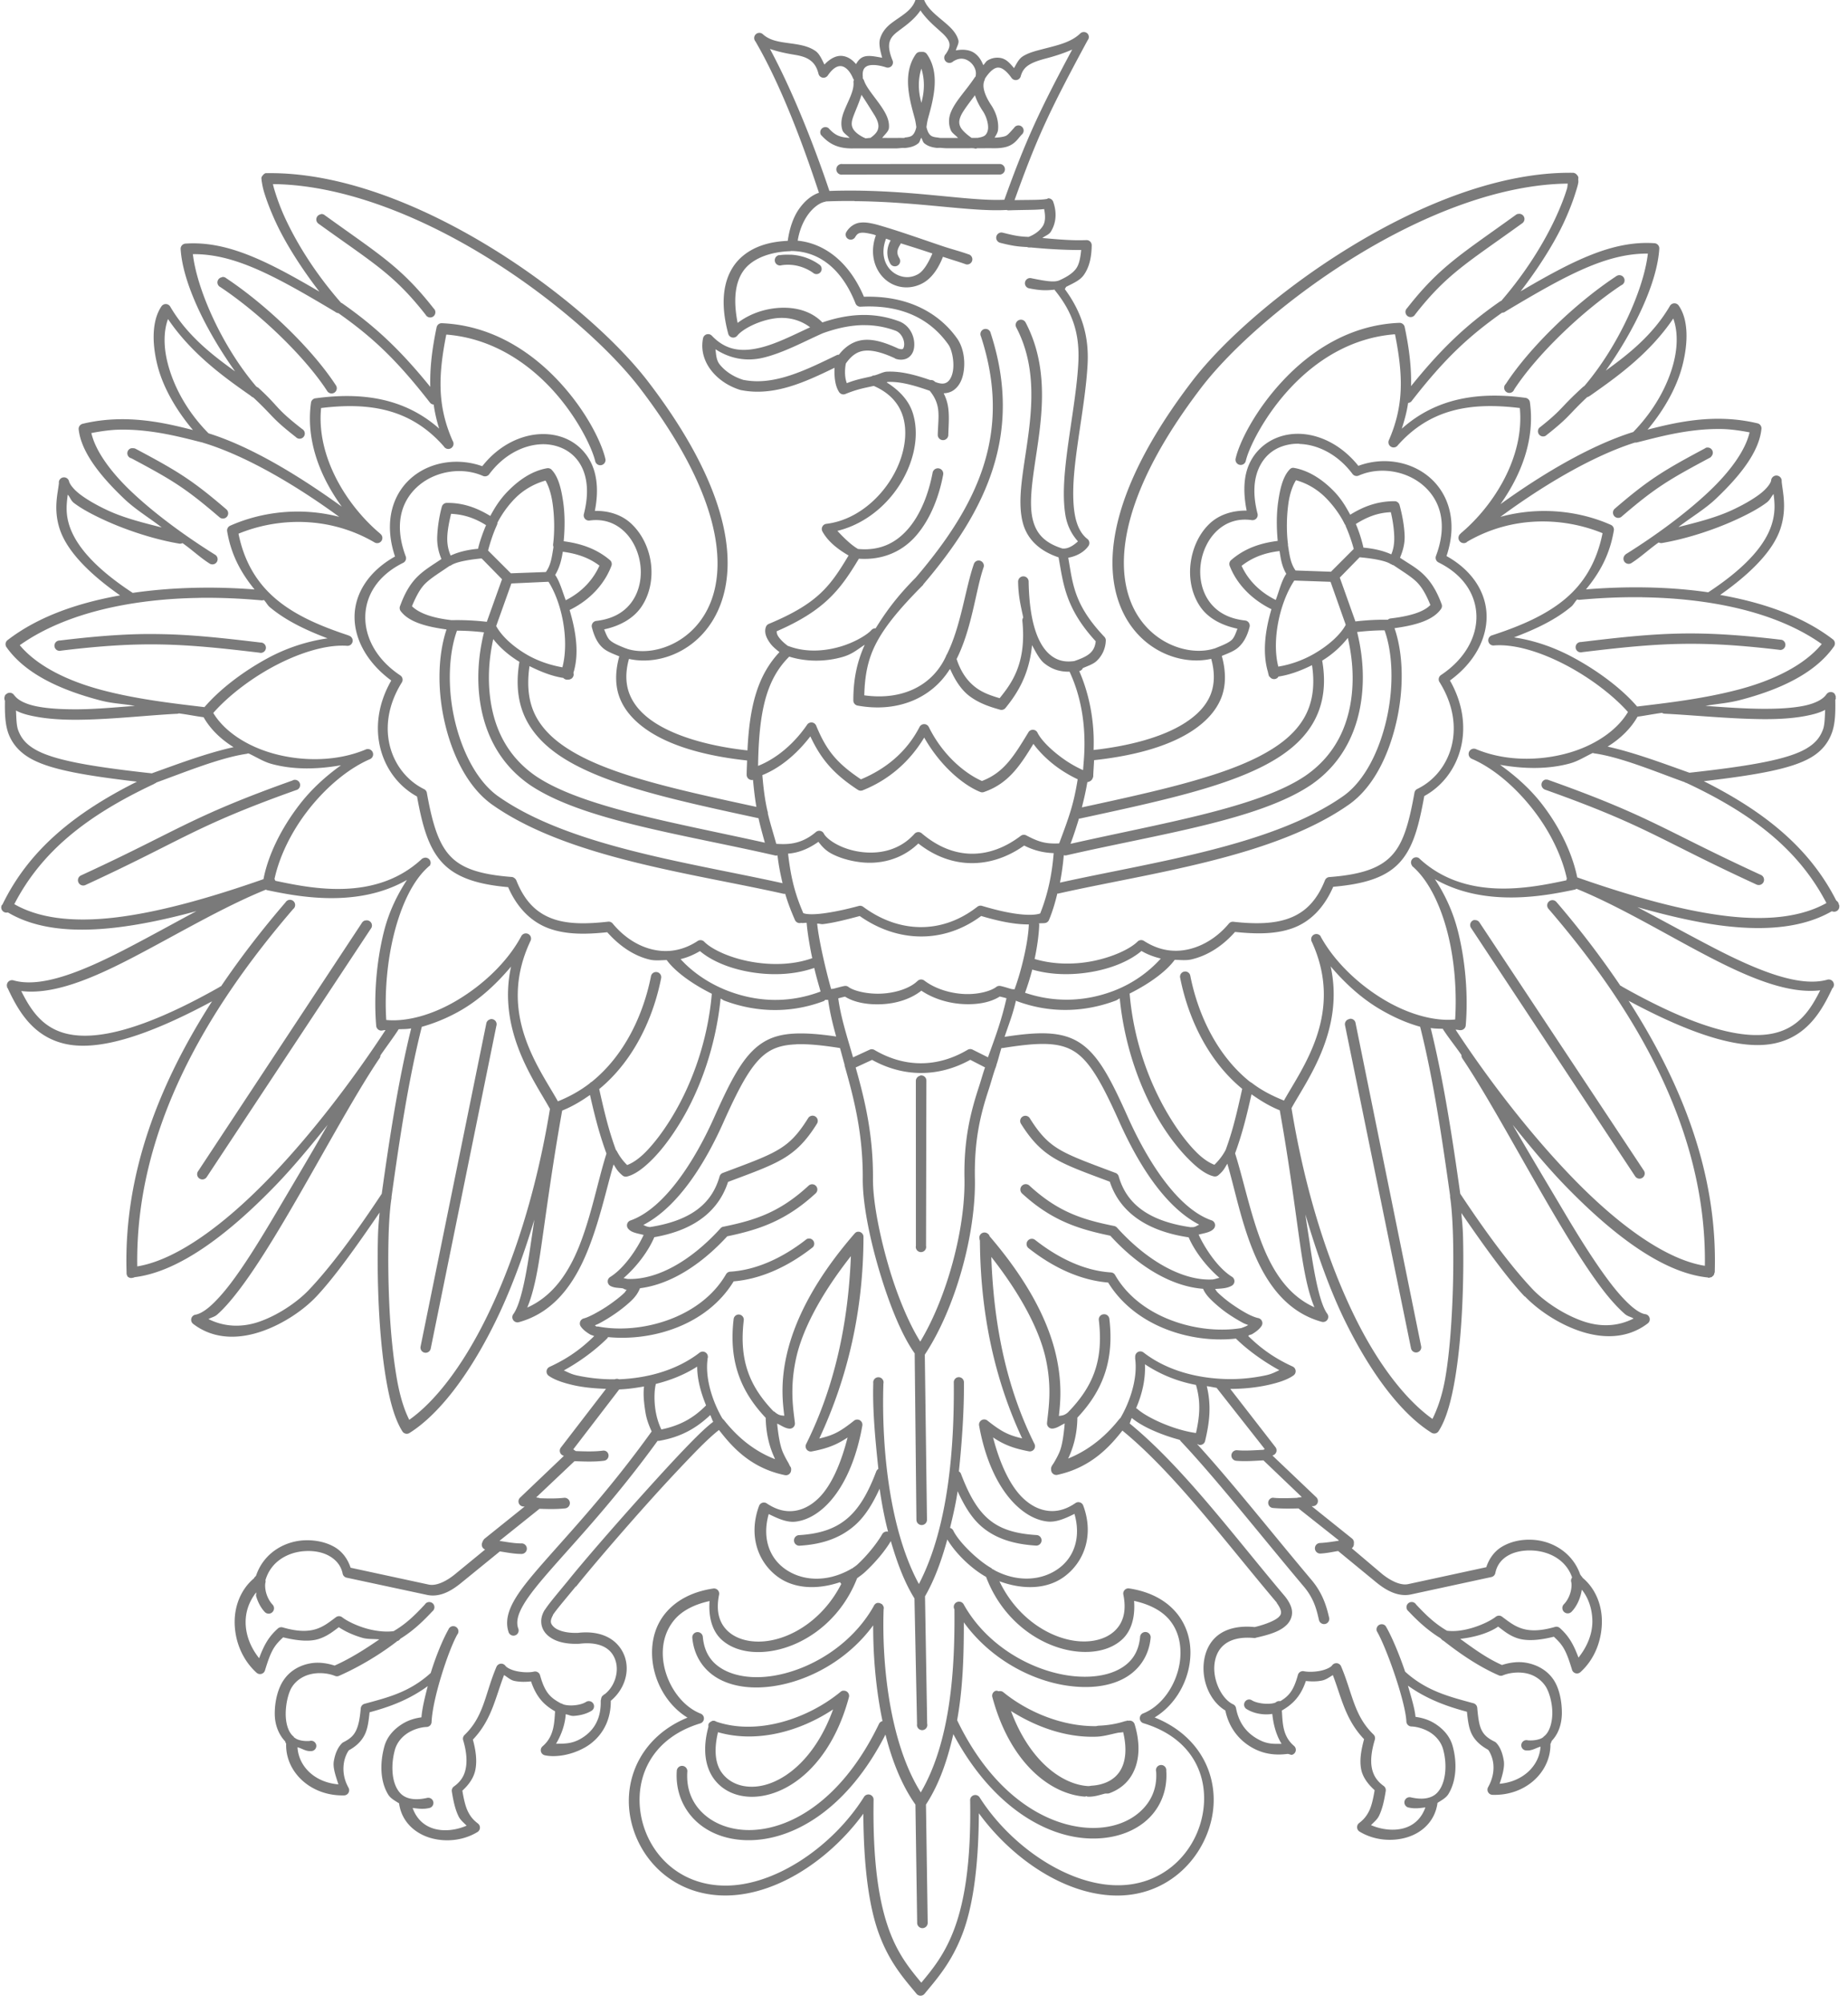 <?xml version="1.0" encoding="UTF-8" standalone="no"?> <!-- Created with Inkscape (http://www.inkscape.org/) --> <svg xmlns:dc="http://purl.org/dc/elements/1.1/" xmlns:cc="http://creativecommons.org/ns#" xmlns:rdf="http://www.w3.org/1999/02/22-rdf-syntax-ns#" xmlns:svg="http://www.w3.org/2000/svg" xmlns="http://www.w3.org/2000/svg" xmlns:xlink="http://www.w3.org/1999/xlink" xmlns:sodipodi="http://sodipodi.sourceforge.net/DTD/sodipodi-0.dtd" xmlns:inkscape="http://www.inkscape.org/namespaces/inkscape" width="119" height="129" id="svg2" inkscape:version="0.92.3 (2405546, 2018-03-11)" sodipodi:docname="Herb_Polski_liniowy.svg">  <defs id="defs5"> <linearGradient id="linearGradient14251"> <stop id="stop14253" style="stop-color:#c3bdc9;stop-opacity:1" offset="0"></stop> <stop id="stop14255" style="stop-color:#c3bdc9;stop-opacity:0" offset="1"></stop> </linearGradient> <linearGradient id="linearGradient11336"> <stop id="stop11338" style="stop-color:#c3bdc9;stop-opacity:1" offset="0"></stop> <stop id="stop11340" style="stop-color:#c3bdc9;stop-opacity:0" offset="1"></stop> </linearGradient> <linearGradient id="linearGradient11328"> <stop id="stop11330" style="stop-color:#c3bdc9;stop-opacity:1" offset="0"></stop> <stop id="stop11332" style="stop-color:#c3bdc9;stop-opacity:0" offset="1"></stop> </linearGradient> <linearGradient id="linearGradient10876"> <stop id="stop10878" style="stop-color:#f6d155;stop-opacity:1" offset="0"></stop> <stop id="stop10886" style="stop-color:#dfa12f;stop-opacity:1" offset="1"></stop> </linearGradient> <linearGradient id="linearGradient6990"> <stop id="stop6992" style="stop-color:#f6d155;stop-opacity:1" offset="0"></stop> <stop id="stop6994" style="stop-color:#dfa12f;stop-opacity:1" offset="1"></stop> </linearGradient> <linearGradient x1="2428.736" y1="1135.012" x2="1815.911" y2="1603.801" id="linearGradient4666" xlink:href="#linearGradient14251" gradientUnits="userSpaceOnUse" gradientTransform="translate(-13.787,-14.811)"></linearGradient> <linearGradient x1="1895.557" y1="1930.344" x2="871.349" y2="1400.367" id="linearGradient4680" xlink:href="#linearGradient11328" gradientUnits="userSpaceOnUse" gradientTransform="translate(-13.787,-14.811)"></linearGradient> <linearGradient x1="915.416" y1="1266.386" x2="1253.621" y2="1533.992" id="linearGradient4683" xlink:href="#linearGradient11336" gradientUnits="userSpaceOnUse" gradientTransform="translate(-13.787,-14.811)"></linearGradient> <linearGradient x1="915.416" y1="1266.386" x2="1253.621" y2="1533.992" id="linearGradient3968" xlink:href="#linearGradient11336-1" gradientUnits="userSpaceOnUse" gradientTransform="matrix(0.057,0,0,0.057,14.032,46.287)"></linearGradient> <linearGradient id="linearGradient11336-1"> <stop id="stop11338-7" style="stop-color:#c3bdc9;stop-opacity:1" offset="0"></stop> <stop id="stop11340-4" style="stop-color:#c3bdc9;stop-opacity:0" offset="1"></stop> </linearGradient> <linearGradient x1="1895.557" y1="1930.344" x2="871.349" y2="1400.367" id="linearGradient3970" xlink:href="#linearGradient11328-0" gradientUnits="userSpaceOnUse" gradientTransform="matrix(0.057,0,0,0.057,14.032,46.287)"></linearGradient> <linearGradient id="linearGradient11328-0"> <stop id="stop11330-9" style="stop-color:#c3bdc9;stop-opacity:1" offset="0"></stop> <stop id="stop11332-4" style="stop-color:#c3bdc9;stop-opacity:0" offset="1"></stop> </linearGradient> <linearGradient x1="2428.736" y1="1135.012" x2="1815.911" y2="1603.801" id="linearGradient3972" xlink:href="#linearGradient14251-8" gradientUnits="userSpaceOnUse" gradientTransform="matrix(0.057,0,0,0.057,14.032,46.287)"></linearGradient> <linearGradient id="linearGradient14251-8"> <stop id="stop14253-8" style="stop-color:#c3bdc9;stop-opacity:1" offset="0"></stop> <stop id="stop14255-2" style="stop-color:#c3bdc9;stop-opacity:0" offset="1"></stop> </linearGradient> <linearGradient x1="2428.736" y1="1135.012" x2="1815.911" y2="1603.801" id="linearGradient4750" xlink:href="#linearGradient14251-8" gradientUnits="userSpaceOnUse" gradientTransform="matrix(1,0,0,1,-13.787,-14.807)"></linearGradient> <linearGradient x1="1895.557" y1="1930.344" x2="871.349" y2="1400.367" id="linearGradient4764" xlink:href="#linearGradient11328-0" gradientUnits="userSpaceOnUse" gradientTransform="matrix(1,0,0,1,-13.787,-14.807)"></linearGradient> <linearGradient x1="915.416" y1="1266.386" x2="1253.621" y2="1533.992" id="linearGradient4767" xlink:href="#linearGradient11336-1" gradientUnits="userSpaceOnUse" gradientTransform="matrix(1,0,0,1,-13.787,-14.807)"></linearGradient> <linearGradient x1="2428.736" y1="1135.012" x2="1815.911" y2="1603.801" id="linearGradient3436" xlink:href="#linearGradient14251-8" gradientUnits="userSpaceOnUse" gradientTransform="matrix(1,0,0,1,-13.787,-14.807)"></linearGradient> <linearGradient x1="1895.557" y1="1930.344" x2="871.349" y2="1400.367" id="linearGradient3450" xlink:href="#linearGradient11328-0" gradientUnits="userSpaceOnUse" gradientTransform="matrix(1,0,0,1,-13.787,-14.807)"></linearGradient> <linearGradient x1="915.416" y1="1266.386" x2="1253.621" y2="1533.992" id="linearGradient3453" xlink:href="#linearGradient11336-1" gradientUnits="userSpaceOnUse" gradientTransform="matrix(1,0,0,1,-13.787,-14.807)"></linearGradient> </defs> <g id="g3034-71" transform="matrix(0.548,0.191,-0.191,0.548,-217.149,-511.415)"> <path style="color:#000000;font-style:normal;font-variant:normal;font-weight:normal;font-stretch:normal;font-size:medium;line-height:normal;font-family:Sans;-inkscape-font-specification:Sans;text-indent:0;text-align:start;text-decoration:none;text-decoration-line:none;letter-spacing:normal;word-spacing:normal;text-transform:none;writing-mode:lr-tb;direction:ltr;baseline-shift:baseline;text-anchor:start;display:inline;overflow:visible;visibility:visible;fill:#7a7a7a;fill-opacity:1;stroke:none;stroke-width:0.767;marker:none;enable-background:accumulate" d="m 739.52,675.086 a 0.574,0.574 0 0 0 -0.23,0.477 c 0.013,1.28 -0.914,2.161 -1.67,3.308 -0.379,0.574 -0.662,1.25 -0.622,2.051 0.026,0.59 0.464,1.25 0.914,1.911 -0.817,0.129 -1.65,0.217 -2.092,0.68 -0.252,0.264 -0.345,0.592 -0.416,0.939 -0.52,-0.31 -1.063,-0.468 -1.618,-0.378 -0.742,0.116 -1.28,0.725 -1.679,1.577 -0.447,-0.44 -0.911,-0.946 -1.421,-1.09 -0.761,-0.213 -1.512,-0.137 -2.234,-0.013 -1.445,0.248 -2.72,0.685 -3.904,0.173 a 0.574,0.574 0 0 0 -0.608,0.955 c 0.039,0.039 0.09,0.065 0.134,0.103 5.168,4.425 10.394,11.23 12.144,13.501 -0.675,0.524 -1.183,1.349 -1.49,2.403 -0.314,1.079 -0.297,2.41 -0.026,3.773 -1.331,0.533 -3.143,1.478 -4.2,3.299 -1.149,1.98 -1.18,4.903 1.379,8.636 a 0.574,0.574 0 0 0 0.989,-0.147 c 0.292,-0.853 1.634,-2.325 3.255,-3.168 1.333,-0.693 2.762,-0.805 4.078,-0.383 -1.455,1.408 -2.927,2.95 -4.428,3.924 -1.772,1.151 -3.493,1.61 -5.555,0.551 a 0.574,0.574 0 0 0 -0.835,0.588 c 0.186,1.361 0.997,2.414 2.07,3.093 1.073,0.68 2.417,1.019 3.801,0.953 a 0.574,0.574 0 0 0 0.039,-0.013 c 3.692,-0.531 6.442,-3.24 8.945,-5.748 0.078,0.26 0.165,0.529 0.278,0.795 0.261,0.622 0.596,1.21 1.103,1.597 a 0.574,0.574 0 0 0 0.724,-0.052 c 1.148,-1.006 1.86,-1.367 2.667,-1.872 1.91,0.146 3.268,0.915 4.158,2.117 0.919,1.241 1.355,2.974 1.325,4.79 -0.065,3.631 -2.044,7.633 -5.433,9.279 a 0.574,0.574 0 0 0 -0.116,0.933 c 1.064,0.961 2.536,1.351 3.617,1.562 -0.808,3.884 -1.453,6.126 -5.851,10.069 a 0.574,0.574 0 0 0 -0.202,0.418 c -0.009,0.703 0.502,1.192 1.043,1.569 0.375,0.261 0.84,0.428 1.296,0.588 -1.418,3.196 -1.195,6.664 0.234,11.463 -3.705,0.858 -7.723,1.218 -10.735,0.476 -1.512,-0.372 -2.752,-1.026 -3.623,-2.006 -0.796,-0.893 -1.294,-2.109 -1.398,-3.724 3.586,-0.41 7.397,-3.683 7.599,-8.895 0.212,-5.5 -3.597,-12.859 -15.694,-20.834 -4.779,-3.147 -12.891,-6.495 -21.704,-8.381 -8.813,-1.886 -18.342,-2.304 -25.9,0.467 a 0.574,0.574 0 0 0 -0.09,0.026 0.574,0.574 0 0 0 -0.203,0.269 c -0.163,0.361 -0.052,0.436 -0.007,0.548 0.039,0.116 0.103,0.217 0.168,0.337 0.132,0.242 0.301,0.538 0.56,0.895 0.517,0.712 1.303,1.671 2.347,2.749 1.647,1.701 4.131,3.73 7.078,5.656 -6.511,-1.28 -11.475,-1.974 -15.759,-0.149 a 0.574,0.574 0 0 0 -0.33,0.759 c 1.474,3.51 5.668,7.635 10.168,10.821 -2.986,-0.886 -6.297,-1.98 -9.176,-4.428 a 0.574,0.574 0 0 0 -0.899,0.264 c -0.484,1.701 0.182,4.031 1.732,6.382 1.309,1.987 3.444,3.906 6.069,5.463 -3.047,0.269 -7.575,0.677 -11.76,3.361 a 0.574,0.574 0 0 0 -0.218,0.225 0.574,0.574 0 0 0 -0.026,0.503 c 1.078,2.277 3.934,4.103 7.373,5.652 1.501,0.676 3.251,1.052 4.92,1.603 -2.053,0.181 -4.228,0.385 -6.226,0.191 -1.353,-0.132 -2.572,-0.363 -3.501,-0.661 -0.93,-0.299 -1.52,-0.719 -1.686,-0.997 a 0.574,0.574 0 0 0 -1.029,0.458 c 0.008,0.039 0.039,0.09 0.052,0.132 0.256,1.083 0.343,2.926 1.768,4.784 1.345,1.753 4.075,3.409 8.736,4.73 -4.089,2.299 -7.774,5.151 -10.159,8.798 a 0.574,0.574 0 0 0 0.116,0.752 c 3.025,2.189 7.449,2.519 11.808,2.172 1.428,-0.116 2.442,-0.468 3.822,-0.689 -1.958,0.848 -3.827,1.711 -5.751,2.403 -1.671,0.601 -3.237,1.054 -4.525,1.232 -1.24,0.172 -2.154,0.039 -2.682,-0.303 -0.013,-0.009 -0.052,-0.026 -0.065,-0.026 a 0.574,0.574 0 0 0 -0.886,0.16 0.574,0.574 0 0 0 -0.09,0.178 0.574,0.574 0 0 0 0.013,0.039 0.574,0.574 0 0 0 0.002,0.147 0.574,0.574 0 0 0 0.09,0.265 0.574,0.574 0 0 0 0.09,0.116 0.574,0.574 0 0 0 0.013,0.039 c 0.424,1.273 0.853,2.404 1.525,3.234 0.752,0.927 1.804,1.554 3.162,1.82 2.443,0.478 6.285,-0.154 12.083,-1.442 -5.55,5.709 -8.831,11.233 -9.605,17.771 -0.005,0.039 -0.052,0.078 -0.052,0.116 a 0.574,0.574 0 0 0 0.88,0.535 c 0.013,0.003 0.026,-0.013 0.039,-0.013 3.448,0.705 7.411,-0.211 11.818,-2.341 2.49,-1.204 5.139,-2.8 7.88,-4.682 -2.023,2.2 -4.026,4.442 -5.96,6.49 -3.868,4.095 -7.523,7.267 -10.681,7.444 a 0.574,0.574 0 0 0 -0.416,0.937 0.574,0.574 0 0 0 0.013,0.039 0.574,0.574 0 0 0 0.013,0.039 0.574,0.574 0 0 0 0.039,-0.013 0.574,0.574 0 0 0 0.078,0.078 c 1.961,2.017 4.434,4.118 8.071,3.675 3.431,-0.419 7.842,-3.34 13.77,-9.81 -2.486,10.372 -3.013,21.158 0.914,31.442 a 0.574,0.574 0 0 0 0.052,0.132 0.574,0.574 0 0 0 0.013,0.039 0.574,0.574 0 0 0 0.052,0.132 0.574,0.574 0 0 0 0.039,-0.013 0.574,0.574 0 0 0 0.026,0.09 0.574,0.574 0 0 0 0.039,-0.013 0.574,0.574 0 0 0 0.026,0.09 0.574,0.574 0 0 0 0.039,-0.013 0.574,0.574 0 0 0 0.013,0.039 0.574,0.574 0 0 0 0.039,-0.013 0.574,0.574 0 0 0 0.013,0.039 0.574,0.574 0 0 0 0.039,-0.013 0.574,0.574 0 0 0 0.065,0.026 0.574,0.574 0 0 0 0.039,-0.013 0.574,0.574 0 0 0 0.103,0.013 0.574,0.574 0 0 0 0.09,-0.026 0.574,0.574 0 0 0 0.039,-0.013 0.574,0.574 0 0 0 0.039,-0.013 c 0.065,-0.026 0.137,-0.09 0.206,-0.116 0.026,-0.013 0.039,-0.065 0.078,-0.078 4.452,-2.189 8.225,-7.898 11.35,-14.614 1.251,-2.69 2.3,-5.552 3.315,-8.391 -0.716,3.815 -1.411,7.232 -2.183,11.068 -0.703,3.498 -1.424,6.743 -2.238,9.204 -0.407,1.231 -0.844,2.256 -1.275,3.021 -0.431,0.765 -0.9,1.254 -1.237,1.423 a 0.574,0.574 0 0 0 -0.218,0.225 0.574,0.574 0 0 0 0.337,0.824 c 2.812,0.919 5.449,-0.134 7.506,-1.777 2.057,-1.642 3.598,-3.845 4.361,-5.535 1.189,-2.634 2.371,-6.661 3.587,-11.162 0.222,0.852 0.352,1.478 0.749,2.712 0.675,2.097 1.573,4.62 2.601,7.169 1.028,2.549 2.196,5.125 3.387,7.291 1.191,2.166 2.392,3.934 3.649,4.92 a 0.574,0.574 0 0 0 0.768,-0.065 c 2.329,-2.888 4.125,-8.006 4.957,-14.761 0.442,-3.594 0.557,-7.719 0.362,-12.167 0.163,0.809 0.402,2.108 0.543,2.833 0.755,3.888 1.074,6.644 0.702,7.832 a 0.574,0.574 0 0 0 0.867,0.639 c 3.39,-2.335 4.427,-6.172 4.608,-10.081 0.163,-3.51 -0.284,-6.997 -0.434,-9.907 0.389,0.3 0.615,0.553 1.328,0.825 a 0.574,0.574 0 0 0 0.487,-0.026 c 0.772,-0.485 1.454,-1.467 2.091,-2.811 0.637,-1.344 1.184,-3.038 1.601,-5.068 0.802,-3.901 0.908,-8.946 -0.346,-14.199 0.172,0.01 0.3,0.078 0.474,0.078 3.285,0.078 7.08,-0.79 10.44,-3.594 a 0.578,0.578 0 0 0 0.09,-0.178 0.574,0.574 0 0 0 0.09,-0.026 0.578,0.578 0 0 0 0.039,-0.013 c 0.065,-0.013 0.116,-0.039 0.177,-0.065 0.621,1.229 1.384,2.396 2.18,3.55 -1.77,0.337 -3.252,0.725 -4.437,1.201 -1.317,0.53 -2.307,1.187 -3.062,2.159 -1.509,1.943 -1.928,4.853 -2.336,9.635 -0.434,5.122 -1.859,11.273 -5,13.785 a 0.574,0.574 0 0 0 0.09,0.961 c 0.458,0.275 1.126,0.134 1.762,0.078 0.013,-10e-4 0.026,-0.013 0.039,-0.013 a 0.574,0.574 0 0 0 0.013,0.039 c -0.154,1.558 -0.774,4.112 -1.963,5.591 a 0.574,0.574 0 0 0 0.323,0.928 c 0.502,0.09 0.928,-0.103 1.418,-0.198 a 0.574,0.574 0 0 0 0.103,0.013 0.574,0.574 0 0 0 0.252,0.011 c 0.026,-0.009 0.065,-0.026 0.09,-0.026 -0.065,0.171 -0.039,0.246 -0.142,0.446 -0.266,0.527 -0.671,1.14 -1.086,1.717 -0.415,0.577 -0.848,1.087 -1.251,1.527 -0.403,0.44 -0.785,0.782 -0.935,0.871 a 0.574,0.574 0 0 0 -0.218,0.225 0.574,0.574 0 0 0 0.158,0.738 c 0.349,0.26 0.794,0.402 1.264,0.5 0.167,0.039 0.331,9e-4 0.503,0.026 -0.636,1.266 -1.584,2.971 -3.557,4.858 a 0.574,0.574 0 0 0 0.235,0.958 c 0.761,0.224 1.813,0.218 3.093,0.065 1.024,-0.129 2.185,-0.41 3.392,-0.787 l -2.584,7.789 a 0.574,0.574 0 0 0 0.41,0.749 l 0.207,0.026 -3.068,5.976 a 0.574,0.574 0 0 0 0.677,0.804 l 0.133,-0.052 -3.054,4.881 a 0.574,0.574 0 0 0 -0.039,0.163 0.574,0.574 0 0 0 -0.026,0.065 0.574,0.574 0 0 0 -0.013,0.103 0.574,0.574 0 0 0 0.013,0.039 0.574,0.574 0 0 0 0.543,0.702 l -2.271,3.716 c -0.508,0.826 -1.399,1.898 -2.369,2.016 l -8.788,1.085 c -0.632,-0.82 -1.467,-1.393 -2.434,-1.579 -1.103,-0.212 -2.326,-0.039 -3.427,0.403 -2.085,0.843 -3.768,2.839 -3.756,5.423 6.4e-4,0.145 -0.129,0.238 -0.116,0.387 -0.928,1.533 -1.061,3.473 -0.445,5.259 0.664,1.92 2.118,3.679 4.162,4.543 a 0.574,0.574 0 0 0 0.791,-0.573 c -0.09,-2.24 0.052,-2.897 0.697,-4.108 1.657,-0.159 2.944,-0.502 3.772,-1.118 0.8,-0.596 1.253,-1.323 1.689,-1.977 0.781,0.202 1.712,0.309 2.815,0.256 0.64,-0.026 1.236,-0.309 1.873,-0.455 -1.108,1.516 -2.348,3.084 -3.726,4.372 -0.869,0.026 -1.819,0.187 -2.683,0.689 -0.995,0.578 -1.838,1.5 -2.151,2.782 -0.265,1.069 -0.129,2.507 0.335,3.798 0.393,1.098 1.133,1.99 2.106,2.486 a 0.574,0.574 0 0 0 0.013,0.039 0.574,0.574 0 0 0 0.15,0.146 0.574,0.574 0 0 0 0.013,0.039 c 0.939,2.957 4.48,4.59 7.976,3.262 a 0.574,0.574 0 0 0 0.164,-0.949 c -0.904,-0.804 -1.259,-1.693 -1.395,-2.436 -0.136,-0.743 0.011,-1.4 0.065,-1.51 0.632,-0.696 1.003,-1.454 1.092,-2.264 0.078,-0.747 -0.103,-1.548 -0.315,-2.466 1.779,-1.217 3.61,-2.657 5.14,-4.866 0.103,1.253 0.221,2.52 0.478,3.5 -0.635,0.324 -1.26,0.758 -1.785,1.416 -0.636,0.799 -1.117,1.826 -1.038,2.988 0.129,1.926 0.84,3.821 2.155,4.897 0.398,0.325 0.954,0.405 1.472,0.527 0.011,0.002 0.005,0.039 0.013,0.039 0.937,1.799 2.746,2.522 4.517,2.437 1.771,-0.09 3.564,-0.923 4.731,-2.345 a 0.574,0.574 0 0 0 -0.264,-0.898 c -0.663,-0.216 -1.076,-0.484 -1.507,-0.911 -0.406,-0.402 -0.821,-1.032 -1.33,-1.964 0.458,-0.848 0.736,-1.763 0.599,-2.686 -0.149,-1.007 -0.649,-2.007 -1.36,-3.044 1.255,-2.758 0.821,-5.214 0.91,-7.899 0.446,0.09 0.849,0.297 1.32,0.233 0.627,-0.09 1.206,-0.303 1.738,-0.557 1.136,1.469 2.259,2.012 3.612,2.258 0.336,1.244 0.825,2.661 -0.039,4.129 a 0.574,0.574 0 0 0 0.544,0.851 c 1.069,-0.116 2.674,-0.857 3.919,-2.259 1.195,-1.346 1.902,-3.432 1.028,-5.859 0.935,-1.539 0.986,-3.486 0.013,-4.912 -0.524,-0.773 -1.365,-1.384 -2.39,-1.594 -1.012,-0.208 -2.23,-0.052 -3.557,0.597 -0.026,0.008 -0.026,0.007 -0.039,0.013 -1.253,0.478 -2.198,0.463 -2.689,0.244 -0.25,-0.116 -0.409,-0.231 -0.494,-0.421 -0.078,-0.181 -0.09,-0.452 -0.026,-0.783 0.003,-0.013 -0.026,-0.026 -0.013,-0.039 0.159,-0.622 0.533,-1.585 1.352,-3.792 a 0.574,0.574 0 0 0 0.039,-0.013 c 0.82,-2.333 2.783,-7.372 4.758,-12.066 0.988,-2.347 1.986,-4.585 2.825,-6.387 0.743,-1.595 1.314,-2.615 1.672,-3.16 1.762,1.129 4.542,2.854 8.54,2.322 a 0.574,0.574 0 0 0 0.493,-0.718 c -0.065,-0.331 -0.208,-0.35 -0.303,-0.44 -0.09,-0.09 -0.181,-0.191 -0.3,-0.292 -0.238,-0.2 -0.54,-0.468 -0.884,-0.831 -0.54,-0.569 -1.133,-1.642 -1.682,-2.832 0.46,0.026 0.981,0.208 1.466,0.078 a 0.574,0.574 0 0 0 0.358,-0.818 c -0.624,-1.306 -1.813,-3.372 -2.226,-6.804 -0.363,-3.023 0.162,-7.294 2.012,-12.693 2.201,7.21 3.056,14.322 2.177,21.29 a 0.574,0.574 0 0 0 0.852,0.595 c 1.677,-0.963 2.466,-1.736 3.246,-2.768 0.256,2.931 0.065,5.648 -0.829,7.424 -0.526,1.056 -1.249,1.799 -2.099,2.219 -0.849,0.42 -1.868,0.546 -3.149,0.207 a 0.574,0.574 0 0 0 -0.702,0.543 c -0.065,3.477 1.917,5.932 4.533,6.742 2.143,0.663 4.597,-0.039 6.737,-1.707 a 0.574,0.574 0 0 0 0.194,0.131 c -0.583,4.308 -3.149,7.516 -5.898,8.797 -1.535,0.715 -3.053,0.804 -4.197,0.325 -1.144,-0.48 -2.034,-1.51 -2.313,-3.504 a 0.574,0.574 0 0 0 -0.849,-0.447 c -2.146,1.125 -3.45,2.641 -4.068,4.244 -0.619,1.603 -0.515,3.267 0.039,4.793 0.97,2.681 3.345,4.838 6.053,5.419 -4.005,3.543 -4.488,8.441 -2.537,12.183 2.096,4.021 6.812,6.738 12.118,5.334 5.768,-1.521 10.415,-7.522 12.352,-13.874 2.053,5.785 4.067,9.634 6.027,12.018 2.151,2.616 4.248,3.772 6.12,4.9 a 0.574,0.574 0 0 0 0.839,-0.293 c 0.761,-2.041 1.68,-4.255 1.786,-7.659 0.09,-3.112 -0.684,-7.396 -2.686,-13.234 5.038,3.482 11.692,5.324 17.008,3.727 5.609,-1.681 8.151,-6.908 7.59,-11.617 -0.525,-4.41 -3.94,-8.296 -9.678,-8.564 1.779,-2.139 2.325,-5.309 1.411,-8.024 -0.517,-1.538 -1.515,-2.89 -2.997,-3.76 -1.482,-0.87 -3.446,-1.245 -5.826,-0.791 a 0.574,0.574 0 0 0 -0.343,0.862 c 1.023,1.734 0.967,3.095 0.37,4.182 -0.597,1.087 -1.842,1.962 -3.488,2.357 -3.024,0.727 -7.191,-0.222 -10.36,-3.421 2.856,0.052 5.314,-0.927 6.633,-2.86 1.544,-2.263 1.609,-5.429 -0.602,-8.114 a 0.574,0.574 0 0 0 -0.932,0.026 c -0.791,1.061 -1.649,1.592 -2.594,1.797 -0.944,0.206 -1.98,0.078 -3.068,-0.416 -1.833,-0.83 -3.724,-2.817 -5.356,-5.266 1.254,0.322 2.355,0.434 4.263,0.147 a 0.574,0.574 0 0 0 0.297,-0.995 c -5.017,-4.902 -8.6,-10.977 -11.334,-17.995 4.766,3.062 7.832,6.09 9.413,8.657 1.802,2.927 2.138,5.281 2.491,6.712 a 0.574,0.574 0 0 0 0.818,0.358 c 0.443,-0.209 0.72,-0.668 1.052,-0.962 0.319,1.267 0.558,2.468 0.489,3.248 -0.039,0.498 -0.116,0.892 -0.176,1.201 -0.026,0.154 -0.078,0.3 -0.103,0.43 -0.013,0.131 -0.065,0.23 0.078,0.517 a 0.574,0.574 0 0 0 0.789,0.27 c 3.372,-2.046 4.536,-5.05 5.228,-7.027 6.984,2.543 14.899,7.925 22.455,12.38 0.013,0.011 -0.002,0.039 0.013,0.039 0.44,0.299 0.68,0.575 0.765,0.773 0.09,0.206 0.078,0.358 -0.039,0.608 -0.218,0.468 -1.025,1.213 -2.148,1.939 -0.039,0.008 -0.052,0.026 -0.09,0.026 -1.689,0.425 -2.853,1.206 -3.49,2.209 -0.65,1.024 -0.721,2.234 -0.471,3.336 0.468,2.065 2.087,3.846 4.01,4.249 1.154,1.928 2.925,2.78 4.554,2.969 1.457,0.169 2.638,-0.246 3.527,-0.685 0.129,-0.065 0.407,-0.011 0.517,-0.078 a 0.574,0.574 0 0 0 -0.103,-1.005 c -1.608,-0.615 -2.058,-2.073 -2.576,-3.263 0.88,-1.019 1.463,-2.141 1.439,-3.97 0.561,-0.134 1.133,-0.315 1.663,-0.63 0.411,-0.243 0.653,-0.626 0.948,-0.975 1.723,2.037 2.928,4.203 5.612,5.573 0.09,1.254 0.275,2.362 0.785,3.244 0.468,0.809 1.296,1.337 2.184,1.715 0.181,1.046 0.248,1.797 0.181,2.365 -0.078,0.602 -0.229,1.07 -0.613,1.651 a 0.574,0.574 0 0 0 0.353,0.867 c 1.798,0.387 3.724,-0.078 5.163,-1.108 1.439,-1.036 2.362,-2.712 1.976,-4.703 a 0.574,0.574 0 0 0 -0.013,-0.039 c 0.328,-0.418 0.715,-0.826 0.825,-1.328 0.359,-1.658 -0.213,-3.603 -1.316,-5.189 -0.664,-0.957 -1.678,-1.463 -2.672,-1.694 -0.818,-0.19 -1.581,-0.137 -2.278,0.002 -0.398,-0.867 -1.18,-1.923 -1.936,-2.991 2.599,0.759 4.994,0.734 7.139,0.58 0.402,0.853 0.756,1.594 1.288,2.127 0.575,0.579 1.377,0.927 2.308,1.077 0.116,0.052 0.637,0.472 0.993,1.14 0.356,0.668 0.587,1.6 0.38,2.791 a 0.574,0.574 0 0 0 0.763,0.626 c 3.539,-1.127 5.25,-4.565 4.186,-7.456 a 0.574,0.574 0 0 0 0.026,-0.207 0.574,0.574 0 0 0 -0.013,-0.039 c 0.011,-0.013 0.013,-0.039 0.026,-0.065 a 0.574,0.574 0 0 0 -0.013,-0.039 c 0.458,-0.995 0.433,-2.134 0.065,-3.241 -0.44,-1.298 -1.188,-2.523 -2.057,-3.197 -1.046,-0.807 -2.319,-0.992 -3.459,-0.825 -0.989,0.145 -1.835,0.606 -2.529,1.13 -1.84,-0.149 -3.606,-0.692 -5.329,-1.213 1.512,-0.725 2.807,-1.682 3.528,-2.668 0.747,0.24 1.513,0.544 2.508,0.512 1.043,-0.039 2.275,-0.556 3.693,-1.487 1.263,0.543 1.783,0.97 3.102,2.782 a 0.574,0.574 0 0 0 0.976,-0.039 c 1.063,-1.948 1.064,-4.214 0.388,-6.131 -0.628,-1.784 -1.937,-3.219 -3.62,-3.84 -0.065,-0.103 -0.194,-0.103 -0.269,-0.203 -0.026,-0.006 -0.039,-0.026 -0.065,-0.026 -1.599,-2.029 -4.159,-2.545 -6.315,-1.909 -1.139,0.336 -2.159,0.949 -2.889,1.801 -0.64,0.747 -0.941,1.716 -0.923,2.75 l -7.555,4.618 c -0.833,0.511 -2.196,0.226 -3.109,-0.103 l -4.12,-1.584 a 0.587,0.587 0 0 0 0.09,-0.431 0.574,0.574 0 0 0 -0.013,-0.039 0.587,0.587 0 0 0 -0.026,-0.09 0.574,0.574 0 0 0 -0.013,-0.039 0.587,0.587 0 0 0 -0.065,-0.177 0.574,0.574 0 0 0 -0.284,-0.247 l -5.427,-1.921 0.177,-0.065 a 0.574,0.574 0 0 0 -0.013,-1.036 l -6.12,-2.77 0.146,-0.15 a 0.574,0.574 0 0 0 -0.145,-0.842 l -6.853,-4.446 c 1.431,-0.503 2.723,-1.127 3.748,-1.754 1.1,-0.672 1.927,-1.323 2.384,-1.972 a 0.574,0.574 0 0 0 -0.412,-0.897 c -2.681,-0.247 -4.462,-0.97 -5.748,-1.562 -0.009,-0.003 -0.006,-0.039 -0.013,-0.039 a 0.574,0.574 0 0 0 0.026,-0.065 c 0.09,-0.103 0.221,-0.153 0.308,-0.256 0.308,-0.37 0.568,-0.76 0.679,-1.178 a 0.574,0.574 0 0 0 -0.646,-0.716 c -0.173,0.026 -0.67,0.039 -1.258,-0.052 -0.588,-0.09 -1.305,-0.252 -1.989,-0.446 -0.684,-0.194 -1.338,-0.437 -1.874,-0.684 -0.231,-0.103 -0.281,-0.184 -0.449,-0.29 0.578,-0.261 1.2,-0.455 1.644,-0.97 a 0.574,0.574 0 0 0 -0.323,-0.928 c -1.862,-0.42 -3.949,-2.075 -5.031,-3.199 0.539,-0.354 1.184,-0.677 1.374,-1.174 a 0.574,0.574 0 0 0 -0.574,-0.791 c -4.021,-0.013 -8.915,-3.964 -12.447,-7.697 -3.295,-3.493 -5.433,-5.508 -7.823,-6.09 -2.292,-0.557 -4.656,0.314 -8.078,2.125 -0.026,-1.418 0.052,-2.512 -0.133,-4.215 a 0.578,0.578 0 0 0 0.065,0.026 c 4.375,0.103 7.887,-1.573 10.409,-3.682 0.134,-0.116 0.191,-0.246 0.321,-0.359 2.285,4.914 5.5,8.77 8.563,11.332 1.589,1.329 3.116,2.299 4.451,2.956 1.334,0.657 2.438,1.012 3.342,0.915 a 0.574,0.574 0 0 0 0.44,-0.303 c 0.405,-0.683 0.396,-1.032 0.512,-1.516 1.699,2.375 3.473,5.429 5.795,8.086 2.574,2.945 5.776,5.305 9.88,5.025 a 0.574,0.574 0 0 0 0.282,-1.039 c -1.032,-0.698 -2.496,-3.056 -4.324,-6.568 -0.409,-0.785 -1.153,-2.157 -1.611,-3.055 2.717,3.793 5.44,7.158 8.127,9.799 4.854,4.771 9.444,7.661 13.065,8.472 a 0.574,0.574 0 0 0 0.689,-0.438 c 0.371,-1.554 0.211,-3.686 -0.204,-6.122 -0.415,-2.437 -1.103,-5.18 -1.885,-7.815 -0.782,-2.635 -1.648,-5.169 -2.424,-7.23 -0.446,-1.184 -0.721,-1.704 -1.07,-2.5 3.722,2.737 7.128,5.113 9.678,6.434 a 0.574,0.574 0 0 0 0.039,-0.013 c 1.648,0.844 4.224,1.614 6.858,1.62 2.634,0.006 5.351,-0.809 6.982,-3.279 a 0.574,0.574 0 0 0 -0.604,-0.879 c -0.372,0.078 -0.997,-0.026 -1.81,-0.359 -0.813,-0.332 -1.793,-0.862 -2.878,-1.572 -2.17,-1.42 -4.796,-3.497 -7.523,-5.798 -2.98,-2.515 -5.654,-4.728 -8.58,-7.263 2.554,1.586 5.17,3.183 7.816,4.506 6.708,3.355 13.305,5.513 18.171,4.362 0.052,-0.012 0.103,0.009 0.147,-0.002 a 0.574,0.574 0 0 0 0.116,-0.09 0.574,0.574 0 0 0 0.162,-0.103 0.574,0.574 0 0 0 0.026,-0.065 0.574,0.574 0 0 0 0.116,-0.238 0.574,0.574 0 0 0 -0.013,-0.193 0.574,0.574 0 0 0 0.013,-0.103 c -3.311,-10.558 -10.503,-18.697 -18.938,-25.301 8.671,1.377 13.936,0.92 16.884,-0.888 3.101,-1.902 3.72,-5.055 4.003,-7.838 a 0.574,0.574 0 0 0 0.052,-0.116 0.574,0.574 0 0 0 0.013,-0.103 0.574,0.574 0 0 0 -0.88,-0.535 c -2.58,1.825 -7.46,1.634 -13.038,0.834 -3.069,-0.441 -6.287,-0.988 -9.534,-1.479 3.629,-0.222 7.055,-0.593 9.969,-1.249 4.694,-1.056 8.277,-2.794 10.547,-5.415 0.01,-0.011 0.039,-0.005 0.039,-0.013 a 0.574,0.574 0 0 0 0.551,-0.836 0.574,0.574 0 0 0 -0.013,-0.039 0.574,0.574 0 0 0 -0.013,-0.039 0.574,0.574 0 0 0 -0.065,-0.026 c -0.009,-0.01 -0.006,-0.039 -0.013,-0.039 a 0.574,0.574 0 0 0 -0.344,-0.277 c -0.013,-0.013 -0.039,-0.013 -0.065,-0.026 -4.618,-4.43 -10.524,-6.658 -18.232,-7.66 5.341,-2.596 8.74,-4.495 10.356,-6.389 0.899,-1.052 1.288,-2.183 1.299,-3.377 0.011,-1.082 -0.363,-2.244 -0.834,-3.524 a 0.574,0.574 0 0 0 -0.013,-0.039 0.574,0.574 0 0 0 0.013,-0.103 0.574,0.574 0 0 0 -0.065,-0.177 c -0.006,-0.013 -0.009,-0.026 -0.013,-0.039 a 0.574,0.574 0 0 0 -0.052,-0.132 0.574,0.574 0 0 0 -0.039,0.013 0.574,0.574 0 0 0 -0.013,-0.039 0.574,0.574 0 0 0 -0.15,-0.146 0.574,0.574 0 0 0 -0.808,0.381 0.574,0.574 0 0 0 -0.026,0.065 c -0.184,0.606 -0.838,1.314 -1.94,1.965 -1.118,0.662 -2.627,1.281 -4.309,1.851 -1.937,0.655 -3.923,1.187 -5.982,1.741 1.235,-0.693 2.245,-1.087 3.45,-1.898 3.628,-2.44 6.841,-5.439 7.848,-9.032 a 0.574,0.574 0 0 0 -0.335,-0.676 c -4.134,-1.376 -8.841,-1.296 -13.472,-0.551 2.827,-3.937 3.934,-6.931 3.896,-9.139 -0.039,-2.418 -1.147,-3.989 -1.594,-4.993 a 0.587,0.587 0 1 0 -1.135,0.297 c 0.039,0.321 -0.158,1.017 -0.699,1.83 -0.542,0.812 -1.352,1.751 -2.329,2.696 -1.451,1.403 -3.264,2.586 -4.993,3.724 0.968,-1.475 2.141,-2.862 2.898,-4.331 1.728,-3.353 2.799,-6.499 2.227,-8.953 a 0.574,0.574 0 0 0 -0.658,-0.464 c -4.929,0.503 -8.699,2.984 -11.253,4.67 1.079,-2.846 1.518,-5.672 1.308,-8.037 -0.25,-2.806 -1.138,-5.054 -2.571,-6.089 a 0.574,0.574 0 0 0 -0.913,0.368 c -0.73,3.676 -2.587,6.564 -4.356,9.101 1.524,-5.276 2.18,-11.074 1.154,-14.723 a 0.574,0.574 0 0 0 -0.73,-0.389 c -4.495,1.24 -7.94,4.868 -12.245,9.922 1.111,-3.342 1.79,-6.475 2.022,-8.831 0.147,-1.493 0.165,-2.732 0.129,-3.612 -0.013,-0.44 -0.026,-0.792 -0.078,-1.064 -0.026,-0.136 -0.09,-0.24 -0.129,-0.353 -0.039,-0.116 0.006,-0.244 -0.346,-0.424 a 0.574,0.574 0 0 0 -0.415,-0.052 c -7.641,2.534 -14.825,8.834 -20.551,15.794 -5.727,6.96 -10.013,14.585 -11.792,20.021 -4.508,13.77 -2.912,21.902 0.676,26.075 3.4,3.955 8.421,4.146 11.483,2.236 0.923,1.329 1.305,2.635 1.237,3.829 -0.078,1.309 -0.652,2.548 -1.604,3.781 -1.88,2.434 -5.223,4.602 -8.627,6.231 -0.153,-0.467 -0.319,-0.977 -0.524,-1.502 -0.752,-1.931 -1.983,-4.206 -3.86,-6.234 a 0.574,0.574 0 0 0 0.261,-0.388 0.574,0.574 0 0 0 -0.013,-0.039 c 0.433,-0.411 0.945,-0.787 1.196,-1.259 0.405,-0.763 0.484,-1.659 0.216,-2.503 a 0.574,0.574 0 0 0 -0.256,-0.308 c -4.422,-2.27 -5.267,-4.43 -6.697,-6.978 0.851,-0.474 1.484,-1.218 1.689,-1.977 a 0.574,0.574 0 0 0 -0.335,-0.676 c -0.92,-0.297 -1.685,-1.064 -2.325,-2.261 -0.64,-1.196 -1.173,-2.809 -1.603,-4.594 -0.861,-3.57 -1.424,-7.864 -2.454,-11.432 -0.892,-3.107 -2.582,-5.322 -5.144,-7.074 a 0.574,0.574 0 0 0 0.039,-0.163 0.574,0.574 0 0 0 0.013,-0.103 c 0.566,-0.604 1.207,-1.153 1.424,-1.884 0.296,-1.001 0.178,-2.117 -0.24,-3.385 a 0.574,0.574 0 0 0 -0.774,-0.374 c -1.515,0.6 -3.161,0.999 -4.671,1.382 0.206,-0.343 0.561,-0.568 0.653,-0.971 0.224,-0.99 0.026,-2.116 -0.814,-3.184 a 0.574,0.574 0 0 0 -0.714,-0.198 0.574,0.574 0 0 0 -0.026,0.065 c -0.583,0.357 -1.659,0.693 -3.399,1.335 0.078,-7.365 0.374,-10.449 1.815,-19.363 0.012,-0.078 0.026,-0.09 0.039,-0.163 a 0.574,0.574 0 0 0 -0.244,-0.558 0.574,0.574 0 0 0 -0.811,0.233 c -0.655,1.299 -2.045,2.122 -3.361,3.006 -0.658,0.442 -1.329,0.873 -1.814,1.475 -0.334,0.415 -0.392,0.995 -0.496,1.561 -0.556,-0.313 -1.104,-0.676 -1.783,-0.568 -0.467,0.078 -0.926,0.313 -1.277,0.743 -0.129,0.153 -0.169,0.447 -0.273,0.64 -0.356,-0.415 -0.783,-0.765 -1.315,-0.928 -0.666,-0.206 -1.417,-0.005 -2.096,0.384 -0.039,-0.393 0.09,-0.858 -0.103,-1.153 -0.39,-0.573 -0.988,-0.911 -1.6,-1.176 -1.224,-0.527 -2.627,-0.856 -3.443,-1.772 a 0.574,0.574 0 0 0 -0.742,-0.137 0.574,0.574 0 0 0 -0.039,0.013 z m 0.685,1.396 c 1.03,0.769 2.2,1.18 3.07,1.555 0.539,0.233 0.92,0.482 1.105,0.754 0.185,0.271 0.256,0.608 0.065,1.316 a 0.579,0.579 0 0 0 1.028,0.533 c 0.527,-0.688 1.139,-0.781 1.723,-0.601 0.584,0.18 1.067,0.662 1.156,1.183 a 0.574,0.574 0 0 0 0.026,0.09 0.574,0.574 0 0 0 0.013,0.039 0.574,0.574 0 0 0 -0.026,0.065 0.574,0.574 0 0 0 -0.026,0.065 c -0.446,1.747 -1.171,3.187 -1.239,4.545 -0.039,0.679 0.172,1.358 0.663,1.899 0.222,0.246 0.696,0.352 1.028,0.533 -0.412,0.14 -0.862,0.305 -1.193,0.416 -0.257,0.09 -0.451,0.162 -0.618,0.216 -0.167,0.052 -0.349,0.065 -0.325,0.065 -0.372,0.09 -0.613,0.116 -0.827,0.039 -0.216,-0.078 -0.456,-0.261 -0.75,-0.729 0.026,0.052 -0.103,-0.412 -0.147,-0.989 -0.039,-0.577 -0.078,-1.322 -0.193,-2.113 -0.221,-1.583 -0.721,-3.436 -2.283,-4.555 a 0.574,0.574 0 0 0 -0.562,-0.052 0.574,0.574 0 0 0 -0.039,0.013 0.574,0.574 0 0 0 -0.132,0.052 0.574,0.574 0 0 0 -0.409,0.39 c -0.53,1.848 0.235,3.609 1.046,4.986 0.406,0.689 0.839,1.295 1.164,1.774 0.326,0.48 0.505,0.919 0.5,0.866 0.065,0.549 -0.013,0.84 -0.133,1.038 -0.116,0.198 -0.367,0.33 -0.718,0.498 a 0.574,0.574 0 0 0 0.013,0.039 c 0.026,-0.011 -0.116,0.039 -0.265,0.09 -0.154,0.052 -0.335,0.116 -0.574,0.2 -0.418,0.151 -0.967,0.334 -1.502,0.524 0.131,-0.447 0.441,-0.91 0.336,-1.307 -0.191,-0.732 -0.728,-1.276 -1.297,-1.728 -1.107,-0.879 -2.492,-1.585 -3.036,-2.31 -0.013,-0.026 -0.065,-0.052 -0.078,-0.078 a 0.574,0.574 0 0 0 -0.134,-0.103 0.574,0.574 0 0 0 -0.013,-0.039 0.574,0.574 0 0 0 -0.065,-0.177 c -0.252,-0.586 -0.2,-0.93 0.065,-1.214 0.271,-0.284 0.966,-0.557 2.078,-0.577 a 0.574,0.574 0 0 0 0.416,-0.939 c -0.732,-0.826 -0.98,-1.416 -1.003,-1.88 -0.026,-0.464 0.15,-0.869 0.469,-1.353 0.509,-0.773 1.285,-1.788 1.614,-3.041 z m -14.366,9.522 c 1.016,-2.6e-4 1.982,-0.146 2.822,-0.291 0.659,-0.116 1.235,-0.149 1.731,-0.009 0.496,0.14 0.963,0.412 1.436,1.134 a 0.574,0.574 0 0 0 1.033,-0.163 c 0.293,-1.072 0.725,-1.416 1.118,-1.48 0.393,-0.065 0.993,0.143 1.64,0.865 a 0.574,0.574 0 0 0 0.134,0.103 0.574,0.574 0 0 0 0.013,0.039 0.574,0.574 0 0 0 0.013,0.193 c 0.438,0.901 0.129,2.212 0.09,3.535 -0.013,0.662 0.078,1.363 0.53,1.946 0.206,0.261 0.696,0.359 1.028,0.533 -1.166,0.35 -1.737,0.195 -2.563,-0.246 a 0.574,0.574 0 0 0 -0.548,0.984 c 1.001,0.534 2.096,0.918 3.939,0.211 0.186,-0.065 1.501,-0.518 2.739,-0.955 0.618,-0.22 1.237,-0.427 1.723,-0.601 0.242,-0.09 0.44,-0.198 0.602,-0.26 0.163,-0.065 0.243,-0.065 0.353,-0.129 0.45,-0.215 0.875,-0.484 1.156,-0.949 0.103,-0.176 0.052,-0.471 0.103,-0.683 0.172,0.133 0.318,0.394 0.509,0.467 0.491,0.185 0.983,0.141 1.451,0.039 0.013,-0.003 0.026,-0.012 0.039,-0.013 0.103,-0.026 0.198,-0.078 0.353,-0.129 0.176,-0.052 0.418,-0.103 0.677,-0.187 0.52,-0.176 1.195,-0.42 1.855,-0.648 0.224,-0.078 0.265,-0.09 0.486,-0.169 0.065,-0.026 0.078,-0.026 0.133,-0.052 0.138,-0.052 0.177,-0.065 0.309,-0.103 0.039,-0.013 0.052,-0.013 0.09,-0.026 a 0.574,0.574 0 0 0 0.237,-0.039 c 0.052,-0.026 0.065,-0.065 0.116,-0.09 0.569,-0.195 1.406,-0.495 1.502,-0.524 1.037,-0.331 1.61,-0.674 1.982,-1.138 0.371,-0.464 0.462,-0.914 0.662,-1.37 a 0.574,0.574 0 1 0 -1.042,-0.429 c -0.246,0.56 -0.341,0.853 -0.517,1.073 -0.141,0.176 -0.586,0.429 -1.16,0.653 0.052,-0.314 0.143,-0.622 0.078,-0.918 -0.226,-0.995 -0.922,-1.838 -1.616,-2.359 -0.476,-0.357 -0.908,-0.763 -1.2,-1.167 -0.292,-0.403 -0.446,-0.791 -0.416,-1.192 a 0.574,0.574 0 0 0 -0.002,-0.147 0.574,0.574 0 0 0 -0.013,-0.039 c 0.153,-0.655 0.375,-1.098 0.573,-1.34 0.199,-0.242 0.368,-0.315 0.573,-0.349 0.409,-0.065 1.046,0.224 1.607,0.628 a 0.574,0.574 0 0 0 0.91,-0.516 c -0.039,-0.623 0.116,-1.067 0.467,-1.501 0.349,-0.434 0.904,-0.855 1.535,-1.279 0.777,-0.522 1.629,-1.152 2.415,-1.883 -1.18,7.492 -1.561,11.131 -1.624,18.206 -3.765,1.532 -10.791,2.411 -18.654,5.469 -1.479,-1.914 -6.345,-8.063 -11.423,-12.712 z m 16.582,-3.458 c 0.631,0.836 1.028,1.863 1.18,2.957 0.026,0.225 0.052,0.402 0.065,0.621 -0.116,-0.185 -0.217,-0.332 -0.334,-0.527 -0.561,-0.952 -0.891,-2.002 -0.915,-3.05 z m -5.316,4.927 c 0.733,0.546 1.453,1.14 2.05,1.614 0.481,0.381 0.795,0.769 0.888,1.127 0.09,0.358 0.065,0.745 -0.438,1.441 -0.212,0.078 -0.336,0.165 -0.515,0.229 a 0.574,0.574 0 0 0 -0.208,-0.026 c -0.939,-0.129 -1.36,-0.41 -1.578,-0.688 -0.218,-0.278 -0.282,-0.649 -0.269,-1.195 0.013,-0.688 0.103,-1.595 0.065,-2.501 z m 11.897,-4.102 c 0.393,0.527 0.913,1.001 1.425,1.386 0.491,0.37 1.043,1.079 1.178,1.67 0.065,0.296 0.039,0.547 -0.078,0.771 -0.103,0.181 -0.363,0.363 -0.702,0.543 -0.23,0.078 -0.352,0.129 -0.618,0.216 -0.817,-0.231 -1.358,-0.5 -1.609,-0.777 -0.269,-0.296 -0.35,-0.592 -0.326,-1.076 0.026,-0.605 0.42,-1.748 0.732,-2.733 z m -11.534,12.102 a 0.592,0.592 0 1 0 0.562,1.042 l 16.476,-5.75 a 0.585,0.585 0 0 0 -0.385,-1.104 l -16.476,5.75 a 0.574,0.574 0 0 0 -0.09,0.026 0.587,0.587 0 0 0 -0.09,0.026 z m -58.773,22.839 c 7.137,-2.412 16.145,-2.062 24.586,-0.256 8.683,1.858 16.714,5.201 21.302,8.224 11.92,7.858 15.426,14.88 15.236,19.805 -0.19,4.924 -4.05,7.908 -7.079,7.97 a 0.574,0.574 0 0 0 -0.103,-0.013 c -0.013,2.5e-4 -0.026,0.013 -0.039,0.013 -0.83,-0.039 -1.473,-0.078 -1.927,-0.269 -0.361,-0.147 -0.697,-0.56 -1.019,-0.932 1.595,-0.973 2.679,-2.262 3.07,-3.697 0.449,-1.648 0.169,-3.409 -0.571,-4.904 -0.741,-1.495 -1.983,-2.766 -3.481,-3.443 -1.292,-0.584 -2.804,-0.584 -4.321,-0.026 -0.286,-2.05 -0.986,-3.67 -2.005,-4.751 -1.136,-1.205 -2.622,-1.788 -4.138,-1.777 -2.963,0.026 -5.998,2.227 -7.285,5.961 -2.737,-0.026 -5.465,1.309 -6.903,3.648 -1.475,2.4 -1.459,5.742 1.059,8.996 -2.176,2.448 -2.883,5.283 -2.052,7.752 0.829,2.462 3.097,4.424 6.186,5.373 -1.122,5.964 2.484,10.471 6.933,11.207 1.639,2.892 3.043,4.917 5.011,5.981 1.94,1.05 4.389,1.06 7.844,0.186 1.779,1.917 3.776,2.805 5.795,2.833 2.055,0.026 4.13,-0.736 6.234,-1.73 1.749,0.972 3.622,1.509 5.463,1.314 0.612,-0.065 1.201,-0.357 1.782,-0.573 1.29,0.891 3.471,1.564 5.959,1.884 1.335,5.238 1.169,10.276 0.376,14.139 -0.401,1.95 -0.942,3.603 -1.53,4.845 -0.526,1.109 -1.068,1.72 -1.466,2.048 -0.73,-0.349 -1.211,-0.727 -1.628,-1.117 a 0.574,0.574 0 0 0 -0.065,-0.026 0.574,0.574 0 0 0 -0.078,-0.078 c -1.303,-1.609 -2.211,-2.947 -3.927,-5.715 2.578,-4.235 3.07,-9.422 2.439,-13.883 a 0.574,0.574 0 0 0 -1.138,0.149 c 0.61,4.318 0.129,9.273 -2.359,13.26 -0.013,0.026 -0.052,0.052 -0.078,0.078 a 0.574,0.574 0 0 0 -0.052,0.116 c -0.719,1.113 -1.634,2.148 -2.694,3.071 -3.154,-2.801 -9.656,-7.009 -8.729,-15.783 a 0.576,0.576 0 1 0 -1.142,-0.147 c -0.509,3.202 -2.239,6.494 -4.415,9.072 -2.047,2.425 -4.487,4.079 -6.667,4.606 -1.154,-2.735 -2.025,-6.051 -2.319,-9.2 -0.309,-3.312 -9e-4,-6.411 1.169,-8.435 0.01,-0.013 0.013,-0.039 0.026,-0.065 0.007,-0.013 0.039,-0.002 0.039,-0.013 a 0.574,0.574 0 0 0 -0.984,-0.548 l -0.039,0.013 c -3.256,6.268 -10.53,7.196 -14.598,7.721 a 0.574,0.574 0 0 0 -0.15,-0.146 c -0.309,-2.46 0.013,-5.451 0.963,-8.314 1.014,-3.06 2.683,-5.911 4.641,-7.714 a 0.587,0.587 0 1 0 -0.796,-0.861 c -2.514,2.255 -6.039,3.529 -9.387,3.771 -3.169,0.23 -6.088,-0.539 -7.9,-2.049 0.861,-2.126 2.496,-4.736 4.548,-6.988 2.176,-2.388 4.775,-4.332 7.047,-4.937 a 0.574,0.574 0 0 0 -0.193,-1.122 c -0.039,9e-4 -0.065,-0.013 -0.103,-0.013 -3.204,0.052 -6.196,-0.145 -8.819,-1.134 -2.517,-0.949 -4.693,-2.654 -6.38,-5.503 3.519,-3.122 8.848,-5.183 14.591,-4.051 a 0.574,0.574 0 0 0 0.31,-1.099 c -0.039,-0.013 -0.078,-0.039 -0.116,-0.052 -4.419,-1.688 -9.437,-5.653 -10.718,-10.976 4.846,-2.379 9.405,-3.214 14.256,-0.467 a 0.578,0.578 0 1 0 0.727,-0.898 c -2.857,-3.066 -3.892,-6.23 -4.547,-10.9 4.75,-1.25 9.296,-0.103 12.912,1.787 3.758,1.969 6.498,4.754 7.305,6.023 a 0.579,0.579 0 1 0 0.967,-0.635 c -1.017,-1.601 -3.801,-4.353 -7.739,-6.416 -3.938,-2.063 -9.032,-3.395 -14.347,-1.782 a 0.574,0.574 0 0 0 -0.376,0.627 c 0.318,2.476 0.79,4.56 1.511,6.459 -4.593,-2.845 -8.076,-4.355 -12.343,-5.553 a 0.574,0.574 0 0 0 -0.039,0.013 0.574,0.574 0 0 0 -0.065,-0.026 c -3.942,-2.238 -6.933,-4.754 -8.913,-6.799 -1.008,-1.042 -1.735,-1.989 -2.212,-2.647 -0.15,-0.207 -0.222,-0.332 -0.318,-0.484 z m 135.646,-47.338 c 0.026,0.177 0.09,0.306 0.103,0.561 0.039,0.812 0.013,2.021 -0.129,3.464 -0.274,2.781 -1.03,6.574 -2.661,10.69 a 0.574,0.574 0 0 0 -0.146,0.15 c -2.61,3.615 -4.361,6.944 -6.193,12.071 -0.617,-1.922 -1.539,-3.834 -2.821,-5.952 a 0.574,0.574 0 0 0 -0.225,-0.218 0.574,0.574 0 0 0 -0.503,-0.026 c -5.162,2.043 -8.279,6.24 -10.079,10.306 -1.8,4.065 -2.31,7.967 -2.111,9.854 a 0.579,0.579 0 1 0 1.153,-0.103 c -0.158,-1.495 0.297,-5.396 2.015,-9.275 1.657,-3.743 4.481,-7.461 8.997,-9.432 2.39,4.057 3.549,7.178 3.222,11.362 a 0.574,0.574 0 0 0 1.083,0.266 c 2.081,-5.165 6.193,-7.314 11.466,-8.461 2.281,4.957 0.826,11.157 -1.577,15.217 -0.026,0.039 -0.039,0.078 -0.052,0.116 a 0.585,0.585 0 0 0 0.971,0.652 c 0.013,-0.013 0.013,-0.039 0.026,-0.065 3.791,-4.423 9.192,-6.079 13.87,-5.832 0.451,3.28 -0.147,5.954 -1.526,8.262 -1.431,2.396 -3.671,4.438 -6.199,6.375 -0.039,0.026 -0.078,0.065 -0.116,0.09 a 0.574,0.574 0 0 0 0.591,0.983 c 2.152,-0.94 5.355,-1.02 8.545,-0.504 2.982,0.482 5.9,1.48 7.893,2.597 -0.469,2.319 -2.261,4.763 -4.894,6.564 -2.77,1.894 -6.283,3.075 -9.651,2.872 a 0.587,0.587 0 1 0 -0.09,1.17 c 2.65,0.191 5.693,1.402 8.389,3.167 2.522,1.651 4.639,3.794 5.927,5.909 a 0.574,0.574 0 0 0 0.013,0.193 c -3.508,2.126 -9.828,5.935 -16.276,3.054 a 0.574,0.574 0 0 0 -0.429,1.042 l 0.013,0.039 c 2.191,0.838 4.416,3.037 6.252,5.845 1.731,2.648 3.067,5.804 3.865,8.66 -2.038,0.942 -4.977,1.167 -8.085,0.543 -3.275,-0.658 -6.652,-2.173 -9.042,-4.327 -0.009,-0.009 -0.007,-0.039 -0.013,-0.039 -0.013,-0.013 -0.039,-0.013 -0.065,-0.026 a 0.574,0.574 0 0 0 -0.795,0.278 0.574,0.574 0 0 0 0.039,0.533 c 0.012,0.013 0.003,0.026 0.013,0.039 6.124,6.264 3.701,13.586 2.971,17.742 -1.382,-0.065 -2.706,-0.246 -3.945,-0.654 a 0.574,0.574 0 0 0 -0.065,-0.026 c -0.013,-0.003 -0.026,0.013 -0.039,0.013 a 0.574,0.574 0 0 0 -0.116,-0.052 c -0.013,-0.005 -0.026,0.026 -0.039,0.013 a 0.574,0.574 0 0 0 -0.065,-0.026 c -4.43,-1.573 -7.89,-5.158 -10.097,-8.913 a 0.574,0.574 0 1 0 -0.983,0.591 c 2.28,3.88 5.892,7.64 10.547,9.351 0.387,3.293 0.52,4.864 0.498,6.962 -7.7e-4,0.026 -0.013,0.078 -0.013,0.103 -0.09,0.568 -0.265,1.169 -0.624,1.903 -0.52,-0.013 -1.334,-0.156 -2.421,-0.692 -1.232,-0.606 -2.686,-1.564 -4.212,-2.841 -3.035,-2.539 -6.292,-6.345 -8.503,-11.303 1.749,-1.799 3.04,-3.683 3.493,-5.183 0.6,-0.194 1.224,-0.326 1.751,-0.661 1.58,-1.003 2.785,-2.583 3.548,-4.459 2.247,-0.533 4.333,-1.218 5.913,-2.509 1.562,-1.277 2.529,-3.205 2.73,-5.808 3.279,-1.473 5.215,-2.958 6.085,-4.997 0.878,-2.057 0.658,-4.545 0.142,-7.829 3.024,-3.338 3.028,-9.067 -1.529,-13.043 1.863,-2.677 2.375,-5.639 1.484,-8.099 -0.887,-2.45 -3.162,-4.247 -6.385,-4.808 -0.052,-4.115 -2.166,-6.724 -4.813,-7.685 -2.609,-0.948 -5.586,-0.317 -7.718,1.455 -3.318,-2.082 -7.004,-1.979 -9.323,-0.165 -1.195,0.933 -2.039,2.332 -2.178,3.981 -0.129,1.479 0.378,3.169 1.431,4.951 -1.534,0.511 -2.761,1.464 -3.409,2.726 -0.752,1.463 -0.888,3.214 -0.539,4.846 0.349,1.632 1.227,3.185 2.604,4.195 1.201,0.882 2.831,1.174 4.689,0.94 -0.012,0.526 -0.004,1.055 -0.202,1.408 -0.24,0.429 -0.756,0.878 -1.386,1.425 a 0.574,0.574 0 0 0 -0.078,0.078 c -0.013,0.011 -0.026,0.005 -0.039,0.013 -2.422,1.81 -7.259,1.868 -10.457,-1.851 -3.213,-3.737 -4.881,-11.4 -0.438,-24.968 1.709,-5.219 5.934,-12.791 11.576,-19.648 5.486,-6.667 12.304,-12.589 19.392,-15.141 z m -74.104,27.892 c 6.736,-2.293 12.638,-3.127 16.269,-4.637 a 0.585,0.585 0 0 0 0.237,-0.039 c 1.914,-0.737 2.824,-1.012 3.664,-1.427 0.384,0.657 0.606,1.268 0.484,1.813 -0.143,0.635 -0.564,1.222 -1.101,1.673 -0.962,0.291 -1.424,0.374 -2.849,0.499 a 0.579,0.579 0 1 0 0.103,1.153 c 1.383,-0.116 1.999,-0.255 2.937,-0.529 0.013,-0.004 0.026,-0.011 0.039,-0.013 a 0.574,0.574 0 0 0 0.147,-0.002 c 0.026,-0.009 0.052,-0.026 0.09,-0.026 0.052,-0.013 0.129,-0.052 0.177,-0.065 1.464,-0.361 3.501,-0.908 5.349,-1.569 0.194,0.814 0.319,1.548 0.149,2.128 -0.187,0.632 -0.693,1.249 -1.335,1.853 -0.42,0.376 -1.188,0.552 -2.992,0.796 a 0.574,0.574 0 1 0 0.149,1.136 c 1.354,-0.184 1.99,-0.451 2.696,-0.792 a 0.574,0.574 0 0 0 0.013,0.039 c 2.725,1.681 4.255,3.687 5.156,6.822 0.992,3.437 1.57,7.771 2.454,11.432 0.442,1.831 0.976,3.513 1.696,4.859 0.582,1.087 1.368,1.84 2.312,2.364 -0.246,0.463 -0.679,1.116 -1.284,1.29 -0.039,0.002 -0.052,0.026 -0.09,0.026 -2.113,0.065 -3.295,-0.641 -4.14,-1.925 -0.869,-1.319 -1.335,-3.352 -1.781,-5.671 -0.892,-4.639 -1.704,-10.542 -6.184,-14.738 a 0.586,0.586 0 0 0 -0.787,0.869 c 4.135,3.874 4.918,9.434 5.82,14.122 0.451,2.344 0.917,4.464 1.964,6.053 1.003,1.523 2.683,2.384 5.034,2.356 1.429,2.504 2.5,5.044 6.954,7.433 0.116,0.485 0.116,0.949 -0.142,1.437 -0.253,0.478 -0.771,0.944 -1.386,1.425 -0.618,0.3 -1.508,0.662 -2.689,0.244 -1.398,-0.493 -3.232,-2.148 -4.979,-6.884 a 0.585,0.585 0 1 0 -1.104,0.385 c 0.588,1.594 1.205,2.487 1.825,3.525 a 0.574,0.574 0 0 0 0.013,0.039 0.574,0.574 0 0 0 0.039,0.384 c 2,4.298 1.142,6.935 0.436,8.916 -0.926,0.039 -1.899,0.065 -2.859,-0.24 -1.043,-0.33 -2.089,-0.992 -3.08,-2.294 0.496,-3.796 -0.516,-7.959 -0.518,-10.571 a 0.574,0.574 0 0 0 -0.334,-0.527 0.574,0.574 0 0 0 -0.577,0.052 0.574,0.574 0 0 0 -0.23,0.477 c 0.002,2.891 0.917,6.97 0.472,10.439 a 0.574,0.574 0 0 0 -0.026,0.208 c -0.326,3.542 -2.901,6.253 -7.135,7.098 -0.646,-2.022 -0.937,-3.792 -0.672,-5.761 0.29,-2.153 1.198,-4.604 2.818,-7.97 a 0.574,0.574 0 0 0 -0.013,-0.039 c 3.918,-10.058 4.966,-19.5 -2.12,-28.792 a 0.574,0.574 0 1 0 -0.892,0.708 c 6.829,8.955 5.827,17.754 1.971,27.654 -1.328,2.764 -1.901,4.78 -2.346,6.765 -10e-4,0.008 -0.039,0.007 -0.039,0.013 a 0.574,0.574 0 0 0 -0.336,0.315 c -0.229,0.587 -1.264,1.904 -2.74,2.938 -1.475,1.034 -3.358,1.838 -5.375,1.777 a 0.574,0.574 0 0 0 -0.039,0.013 c -0.482,-0.141 -0.958,-0.353 -1.295,-0.588 -0.317,-0.221 -0.394,-0.409 -0.437,-0.542 4.252,-3.93 5.135,-6.631 5.962,-10.603 2.639,-0.721 4.359,-2.437 5.188,-4.585 0.871,-2.257 0.939,-4.879 0.578,-7.287 a 0.596,0.596 0 0 0 -1.182,0.164 c 0.339,2.27 0.283,4.725 -0.484,6.709 -0.745,1.929 -2.104,3.4 -4.501,3.999 -0.008,-10e-4 -0.039,0.013 -0.039,0.013 -0.785,-0.138 -1.908,-0.646 -2.827,-1.144 3.252,-2.104 5.101,-5.96 5.162,-9.63 0.039,-2.014 -0.447,-3.956 -1.556,-5.452 -0.874,-1.18 -2.233,-1.89 -3.864,-2.269 0.026,-0.011 0.052,-0.065 0.078,-0.078 1.138,-0.454 2.508,-0.622 4.741,-0.614 0.803,0.495 1.262,1.036 1.577,1.679 0.357,0.728 0.538,1.607 0.865,2.621 a 0.585,0.585 0 1 0 1.12,-0.341 c -0.306,-0.952 -0.533,-1.888 -0.971,-2.783 -0.246,-0.502 -0.584,-0.986 -1.041,-1.421 0.376,-0.151 0.686,-0.362 0.908,-0.663 0.425,-0.58 0.524,-1.285 0.446,-1.989 -0.156,-1.407 -0.923,-2.857 -1.944,-3.583 -2.518,-1.8 -6.374,-2.848 -11.288,-0.966 -2.912,-3.209 -6.192,-4.132 -8.985,-3.455 -0.204,-1.133 -0.133,-2.197 0.116,-3.064 0.295,-1.012 0.838,-1.731 1.289,-1.986 a 0.596,0.596 0 0 0 0.116,-0.09 c 1.01,-0.403 2.008,-0.759 2.988,-1.092 z m -55.369,20.809 a 0.574,0.574 0 0 0 -0.116,0.09 0.574,0.574 0 0 0 0.163,1.033 c 7.198,2.14 9.726,2.533 14.549,5.625 a 0.574,0.574 0 1 0 0.608,-0.955 c -4.94,-3.169 -7.639,-3.654 -14.802,-5.785 a 0.574,0.574 0 0 0 -0.399,-0.009 z m 125.326,-43.687 a 0.574,0.574 0 0 0 -0.146,0.15 c -4.283,6.125 -6.093,8.184 -7.989,13.739 a 0.574,0.574 0 1 0 1.07,0.37 c 1.851,-5.422 3.587,-7.302 7.89,-13.456 a 0.574,0.574 0 0 0 -0.781,-0.817 0.574,0.574 0 0 0 -0.039,0.013 z m -68.597,24.93 c -0.518,0.261 -0.936,0.8 -1.074,1.465 a 0.574,0.574 0 0 0 0.26,0.602 0.574,0.574 0 0 0 0.852,-0.397 c 0.09,-0.414 0.208,-0.529 0.464,-0.658 0.256,-0.129 0.708,-0.208 1.343,-0.27 0.09,-0.006 0.209,10e-4 0.296,-0.004 -0.039,2.658 1.783,4.448 3.762,4.534 1.054,0.052 2.143,-0.381 2.926,-1.27 0.696,-0.789 1.067,-1.984 1.121,-3.463 0.9,-0.008 1.658,-0.052 2.559,-0.052 a 0.574,0.574 0 1 0 -10e-4,-1.139 c -1.033,-0.006 -1.914,0.078 -2.943,0.09 -0.052,5.2e-4 -0.09,10e-4 -0.147,0.002 -2.68,0.026 -5.461,0.007 -7.677,0.153 -0.663,0.065 -1.222,0.147 -1.74,0.409 z m 3.324,0.723 c 0.168,-0.009 0.376,0.013 0.548,0.007 -0.19,1.087 0.226,1.944 0.804,2.445 a 0.586,0.586 0 1 0 0.787,-0.869 c -0.403,-0.35 -0.617,-0.632 -0.449,-1.429 a 0.574,0.574 0 0 0 0.026,-0.207 c 1.206,-0.039 2.401,-0.078 3.683,-0.09 -0.078,1.136 -0.286,2.167 -0.746,2.688 -0.555,0.628 -1.253,0.874 -1.986,0.842 -1.38,-0.065 -2.722,-1.235 -2.666,-3.38 z m -9.535,4.765 a 0.585,0.585 0 0 0 0.09,-0.026 0.574,0.574 0 0 0 0.039,-0.013 c 2.566,-0.848 5.64,-0.24 8.596,3.194 a 0.574,0.574 0 0 0 0.639,0.129 c 4.796,-1.982 8.245,-0.897 10.575,0.769 0.587,0.418 1.343,1.719 1.459,2.761 0.065,0.521 -0.026,0.958 -0.22,1.217 -0.189,0.257 -0.498,0.427 -1.193,0.416 -0.039,-5.2e-4 -0.065,-0.013 -0.103,-0.013 a 0.574,0.574 0 0 0 -0.548,-0.007 c -2.119,0.004 -3.577,0.194 -4.858,0.705 -0.394,0.158 -0.814,0.639 -1.187,0.86 -0.039,0.026 -0.103,0.026 -0.132,0.052 a 0.574,0.574 0 0 0 -0.026,0.065 c -0.011,0.008 -0.039,0.008 -0.039,0.013 -0.026,0.013 -0.052,0.065 -0.078,0.078 -0.715,0.455 -1.464,0.867 -2.315,1.601 -0.168,-0.22 -0.328,-0.447 -0.485,-0.822 -0.206,-0.489 -0.308,-0.985 -0.328,-1.223 0.313,-1.073 0.786,-1.683 1.525,-2.019 0.769,-0.35 1.891,-0.452 3.414,-0.3 a 0.574,0.574 0 0 0 0.065,0.026 c 0.628,10e-4 1.173,-0.279 1.425,-0.745 0.252,-0.465 0.206,-0.981 0.039,-1.45 -0.331,-0.939 -1.231,-1.845 -2.482,-1.859 -2.606,-0.039 -5.179,0.763 -7.948,2.922 -1.859,-0.937 -3.998,-0.534 -5.721,0.362 -1.396,0.725 -2.445,1.736 -3.142,2.781 -1.733,-2.951 -1.767,-5.076 -0.935,-6.512 0.904,-1.558 2.679,-2.488 3.88,-2.939 z m -62.525,22.167 c 4.32,-1.547 9.295,-0.746 16.938,0.827 0.065,0.013 0.103,0.026 0.163,0.039 a 0.574,0.574 0 0 0 0.252,0.011 c 0.013,0.003 0.039,-0.013 0.039,-0.013 4.419,1.263 7.751,2.721 12.853,6.019 a 0.574,0.574 0 0 0 0.474,0.078 c 0.41,0.79 0.895,1.576 1.453,2.317 -4.767,-1.948 -9.44,-1.006 -14.052,1.336 a 0.574,0.574 0 0 0 -0.317,0.655 c 0.843,4.195 3.734,7.465 7.016,9.741 -5.951,-1.776 -11.894,-2.975 -16.64,-2.815 -3.141,-1.536 -5.44,-3.728 -6.859,-5.881 -1.179,-1.79 -1.586,-3.418 -1.559,-4.609 3.873,2.887 8.336,4.129 11.463,5.018 0.039,0.01 0.09,0.052 0.116,0.052 a 0.574,0.574 0 0 0 0.103,0.013 0.574,0.574 0 0 0 0.065,0.026 c 0.013,0.006 0.026,-0.026 0.039,-0.013 1.31,0.574 2.037,0.967 2.681,1.294 0.71,0.359 1.447,0.693 3.229,1.301 a 0.574,0.574 0 1 0 0.37,-1.07 c -1.753,-0.597 -2.432,-0.901 -3.11,-1.244 -0.677,-0.343 -1.348,-0.78 -2.995,-1.482 a 0.574,0.574 0 0 0 -0.103,-0.013 0.574,0.574 0 0 0 -0.065,-0.026 c -0.007,-0.003 -0.039,0.013 -0.039,0.013 -4.976,-2.886 -9.75,-7.923 -11.525,-11.586 z m 152.431,-53.195 c 0.884,3.949 0.27,10.793 -1.801,16.137 a 0.574,0.574 0 0 0 -0.052,0.116 0.574,0.574 0 0 0 -0.039,0.013 c -0.853,1.572 -1.167,2.304 -1.482,2.995 -0.315,0.69 -0.645,1.394 -1.645,2.953 a 0.574,0.574 0 0 0 0.955,0.608 c 1.017,-1.585 1.417,-2.365 1.747,-3.087 0.283,-0.619 0.621,-1.381 1.207,-2.503 0.007,-0.013 0.039,-10e-4 0.039,-0.013 a 0.574,0.574 0 0 0 0.146,-0.15 c 0.026,-0.039 0.078,-0.09 0.103,-0.134 1.897,-2.65 4.617,-6.384 5.852,-11.06 0.76,0.919 1.458,2.444 1.647,4.578 0.225,2.535 -0.243,5.653 -1.697,8.768 -3.788,2.807 -7.742,7.36 -11.278,12.409 1.086,-3.763 1.284,-7.999 -0.623,-11.724 a 0.574,0.574 0 0 0 -0.3,-0.292 0.574,0.574 0 0 0 -0.312,-0.039 c -5.092,1.034 -9.35,3.225 -11.861,7.756 -0.026,-0.998 -0.09,-1.991 -0.278,-2.926 a 0.574,0.574 0 0 0 0.292,-0.3 c 1.92,-5.704 3.628,-8.892 6.26,-12.59 0.008,-0.011 0.039,-0.005 0.039,-0.013 a 0.574,0.574 0 0 0 0.234,-0.181 c 0.039,-0.052 0.065,-0.078 0.103,-0.134 5.007,-5.985 8.4,-9.706 12.745,-11.186 z m -89.767,31.426 c -0.379,0.116 -0.767,0.247 -1.133,0.445 a 0.574,0.574 0 0 0 -0.09,0.026 0.579,0.579 0 1 0 0.635,0.967 c 1.18,-0.637 2.523,-0.674 3.59,-0.361 a 0.574,0.574 0 1 0 0.31,-1.099 c -1.02,-0.299 -2.176,-0.318 -3.314,0.013 z m 87.388,-28.019 a 0.575,0.575 0 0 0 -0.078,0.078 0.574,0.574 0 0 0 -0.103,0.134 c -3.315,4.368 -6.42,10.578 -7.569,15.227 a 0.574,0.574 0 1 0 1.083,0.266 c 1.089,-4.406 4.206,-10.601 7.412,-14.825 a 0.578,0.578 0 1 0 -0.752,-0.878 z m -146.084,51.08 a 0.574,0.574 0 0 0 -0.116,0.09 0.574,0.574 0 0 0 0.222,1.063 c 5.135,1.322 11.383,4.199 14.967,6.966 a 0.578,0.578 0 1 0 0.727,-0.897 c -3.784,-2.921 -10.092,-5.846 -15.399,-7.211 a 0.574,0.574 0 0 0 -0.399,-0.009 z m 68.823,-18.32 c 1.211,-0.445 2.396,-0.63 3.602,-0.613 0.683,0.008 1.24,0.579 1.421,1.09 0.09,0.255 0.078,0.456 0.039,0.533 -0.039,0.065 -0.14,0.129 -0.398,0.138 -0.013,-10e-4 -0.026,0.013 -0.039,0.013 -1.588,-0.155 -2.922,-0.133 -3.99,0.352 -0.975,0.442 -1.668,1.281 -2.066,2.455 a 0.575,0.575 0 0 0 -0.206,0.116 c -2.666,2.656 -5.368,5.481 -8.808,5.997 -0.013,7.7e-4 -0.026,0.013 -0.039,0.013 -1.16,0.052 -2.261,-0.233 -3.088,-0.755 -0.53,-0.336 -0.727,-0.909 -0.997,-1.436 1.921,0.474 3.759,0.154 5.344,-0.874 1.948,-1.264 3.676,-3.183 5.334,-4.735 a 0.592,0.592 0 0 0 0.116,-0.09 c 1.336,-1.064 2.575,-1.768 3.786,-2.213 z m -74.02,38.07 c 3.488,-1.27 6.988,-1.457 9.179,-1.667 0.026,-0.003 0.078,0.013 0.103,0.013 0.011,-1.3e-4 0.026,-0.013 0.039,-0.013 4.672,-0.173 10.783,0.955 16.832,2.797 -4.404,0.354 -8.348,2.316 -11.116,4.92 a 0.574,0.574 0 0 0 -0.103,0.683 c 1.326,2.417 3.092,3.924 4.998,5.094 -4.033,1.06 -8.489,2.646 -12.642,4.808 -5.286,-1.318 -7.828,-3.084 -9.076,-4.711 -0.879,-1.147 -1.111,-2.207 -1.317,-3.207 0.354,0.189 0.527,0.509 0.971,0.652 1.05,0.337 2.344,0.535 3.753,0.672 2.817,0.274 6.07,0.185 8.681,-0.255 a 0.574,0.574 0 0 0 0.383,-0.184 c 1.242,0.349 2.425,0.892 3.626,1.162 a 0.578,0.578 0 0 0 0.251,-1.127 c -3.68,-0.83 -7.767,-2.055 -11.102,-3.558 -3.072,-1.384 -5.32,-3.044 -6.339,-4.675 0.932,-0.54 1.912,-1.05 2.88,-1.402 z m 167.714,-58.529 c 0.977,-0.327 2.06,-0.538 3.127,-0.696 0.216,1.911 -0.511,4.61 -2.054,7.604 -1.676,3.251 -4.113,6.753 -6.478,9.693 a 0.574,0.574 0 0 0 -0.026,0.065 0.574,0.574 0 0 0 0.927,0.667 c 0.769,-0.957 1.363,-2.123 2.116,-3.166 0.008,-0.011 0.039,-0.005 0.039,-0.013 a 0.574,0.574 0 0 0 0.368,-0.078 c 2.318,-1.28 4.92,-3.234 6.955,-5.202 1.017,-0.984 1.908,-1.945 2.519,-2.861 0.265,-0.397 0.238,-0.754 0.398,-1.13 0.46,0.91 0.896,1.903 0.919,3.346 0.039,2.05 -0.857,5.011 -4.175,9.335 -4.628,0.897 -9.084,2.468 -12.917,4.161 0.787,-2.121 1.244,-4.406 0.773,-7.157 a 0.574,0.574 0 0 0 -0.525,-0.511 c -3.841,-0.315 -8.162,0.653 -11.865,3.199 3.565,-5.203 7.613,-9.872 11.377,-12.691 0.026,-0.026 0.103,-0.026 0.132,-0.052 a 0.574,0.574 0 0 0 0.039,-0.013 c 1.842,-1.191 4.76,-3.3 8.341,-4.496 z m -123.004,44.66 c 0.618,-0.237 1.246,-0.348 1.859,-0.352 1.227,-0.009 2.398,0.441 3.319,1.418 0.92,0.977 1.611,2.507 1.797,4.724 a 0.574,0.574 0 0 0 0.805,0.463 c 1.459,-0.751 2.849,-0.681 4.067,-0.131 1.218,0.551 2.263,1.626 2.896,2.904 0.633,1.277 0.849,2.759 0.486,4.091 -0.363,1.332 -1.279,2.538 -3.074,3.402 a 0.574,0.574 0 0 0 -0.211,0.817 c 0.575,0.862 1.157,1.457 1.904,1.764 0.58,0.238 1.293,0.238 2.031,0.282 0.116,1.832 0.671,3.336 1.645,4.43 1.065,1.196 2.565,1.926 4.235,2.338 3.34,0.822 7.493,0.361 11.311,-0.529 0.16,0.498 0.296,0.99 0.48,1.517 a 0.574,0.574 0 0 0 0.848,0.299 c 0.494,1.081 0.901,1.911 1.34,2.704 -8.107,1.001 -15.03,1.821 -20.017,1.139 -2.58,-0.353 -4.607,-1.065 -6.114,-2.326 -1.416,-1.184 -2.321,-2.91 -2.781,-5.272 1.401,0.185 2.782,0.231 3.965,0.004 a 0.574,0.574 0 0 0 0.065,0.026 0.574,0.574 0 0 0 0.533,-0.039 0.574,0.574 0 0 0 0.09,-0.026 0.574,0.574 0 0 0 0.078,-0.078 0.574,0.574 0 0 0 0.039,-0.013 0.574,0.574 0 0 0 0.078,-0.771 c -0.078,-2.248 -1.25,-4.438 -2.694,-6.443 1.913,-1.934 2.707,-4.16 2.77,-6.12 a 0.574,0.574 0 0 0 -0.348,-0.573 c -1.766,-0.683 -3.568,-0.706 -5.552,-0.292 -0.341,-1.388 -0.827,-2.816 -1.462,-4.048 -0.711,-1.38 -1.452,-2.499 -2.38,-2.985 a 0.574,0.574 0 0 0 -0.592,0.008 c -1.524,0.861 -2.535,2.333 -3.231,3.803 -0.577,1.218 -0.794,2.305 -0.945,3.253 -1.729,-0.368 -3.341,-0.392 -5.027,0.218 a 0.574,0.574 0 0 0 -0.365,0.375 0.574,0.574 0 0 0 -0.026,0.208 c 0.078,1.059 0.277,2.219 0.609,3.306 0.271,0.887 0.721,1.586 1.259,2.187 -0.67,0.9 -1.317,1.663 -1.784,2.555 -0.517,0.988 -0.808,2.126 -0.834,3.858 a 0.574,0.574 0 0 0 0.229,0.515 c 1.127,0.776 2.902,0.794 5.493,0.264 0.039,2.909 1.118,6.383 3.018,9.501 2.044,3.356 4.937,6.264 8.209,7.194 9.875,2.806 23.427,-0.133 33.73,-1.316 a 0.574,0.574 0 0 0 0.177,-0.065 c 0.614,0.857 1.246,1.599 1.972,2.384 a 0.574,0.574 0 0 0 0.771,0.078 c 0.175,2.6e-4 0.39,-0.167 0.574,-0.2 a 0.574,0.574 0 0 0 0.052,0.132 c 0.385,0.858 1.052,2.1 1.823,3.377 a 0.574,0.574 0 0 0 -0.039,0.013 c -1.839,1.479 -4.279,2.306 -6.518,2.621 -2.238,0.315 -4.301,0.09 -5.347,-0.414 a 0.574,0.574 0 0 0 -0.738,0.158 c -1.224,1.585 -2.752,2.356 -4.418,2.533 -1.666,0.176 -3.439,-0.255 -5.092,-1.245 a 0.574,0.574 0 0 0 -0.562,-0.052 c -2.113,1.015 -4.111,1.751 -5.938,1.726 -1.827,-0.026 -3.518,-0.746 -5.201,-2.694 a 0.574,0.574 0 0 0 -0.253,-0.159 0.574,0.574 0 0 0 -0.312,-0.039 c -3.54,0.94 -5.666,0.926 -7.323,0.026 -1.657,-0.896 -3.003,-2.751 -4.667,-5.705 a 0.574,0.574 0 0 0 -0.403,-0.305 c -4.045,-0.473 -7.588,-4.587 -6.256,-10.402 a 0.574,0.574 0 0 0 -0.423,-0.645 c -3.073,-0.787 -5.071,-2.67 -5.809,-4.86 -0.737,-2.19 -0.242,-4.757 2.002,-7.041 a 0.574,0.574 0 0 0 0.039,-0.755 c -2.567,-3.076 -2.455,-5.915 -1.164,-8.018 1.293,-2.103 3.855,-3.435 6.302,-3.24 a 0.574,0.574 0 0 0 0.601,-0.409 c 0.826,-2.615 2.572,-4.355 4.427,-5.063 z m 79.374,-27.7 c 1.904,-0.604 4.383,-0.339 6.66,1.193 a 0.574,0.574 0 0 0 0.724,-0.052 c 1.793,-1.678 4.631,-2.227 6.949,-1.385 2.319,0.843 4.173,2.991 4.078,7 a 0.574,0.574 0 0 0 0.496,0.57 c 3.173,0.39 5.162,2.093 5.948,4.266 0.786,2.173 0.349,4.909 -1.568,7.434 a 0.574,0.574 0 0 0 0.065,0.768 c 4.664,3.731 4.497,9.13 1.618,12.021 a 0.574,0.574 0 0 0 -0.171,0.505 c 0.535,3.348 0.68,5.621 -0.065,7.354 -0.739,1.733 -2.38,3.112 -5.736,4.578 a 0.574,0.574 0 0 0 -0.378,0.478 c -0.103,2.569 -0.981,4.188 -2.396,5.345 -1.415,1.157 -3.378,1.849 -5.663,2.373 a 0.574,0.574 0 0 0 -0.424,0.346 c -0.677,1.804 -1.842,3.261 -3.256,4.159 -1.414,0.897 -3.091,1.242 -5.034,0.767 a 0.574,0.574 0 0 0 -0.632,0.319 c -0.507,1.036 -2.025,2.521 -3.973,3.666 -1.803,1.06 -3.986,1.808 -6.173,1.906 -0.178,-1.413 -0.454,-2.767 -0.778,-3.792 a 0.574,0.574 0 0 0 -0.078,-0.078 c 0.215,-0.136 0.605,-0.206 0.764,-0.366 a 0.574,0.574 0 0 0 0.173,-0.357 c 0.065,-1.06 0.01,-2.084 -0.09,-3.091 a 0.579,0.579 0 0 0 0.09,-0.026 c 8.802,-5.485 21.24,-11.615 27.225,-19.956 1.979,-2.763 2.393,-6.825 1.906,-10.724 -0.458,-3.658 -1.771,-7.106 -3.579,-9.404 2.397,-1.214 3.775,-2.362 4.165,-3.683 a 0.574,0.574 0 0 0 -0.078,-0.517 c -1.094,-1.338 -2.094,-2.079 -3.113,-2.531 -0.928,-0.411 -1.872,-0.553 -2.971,-0.846 0.052,-0.807 0.01,-1.647 -0.331,-2.511 -0.418,-1.058 -1.038,-2.118 -1.64,-2.995 a 0.574,0.574 0 0 0 -0.624,-0.228 c -1.737,0.592 -3.04,1.621 -4.189,3.047 -0.707,-0.635 -1.475,-1.326 -2.645,-1.901 -1.459,-0.718 -3.212,-1.226 -4.94,-0.952 a 0.574,0.574 0 0 0 -0.221,0.078 0.574,0.574 0 0 0 -0.203,0.269 c -0.424,0.957 -0.308,2.296 -0.006,3.817 0.269,1.359 0.777,2.778 1.374,4.079 -1.835,0.914 -3.211,2.039 -4.165,3.683 a 0.574,0.574 0 0 0 0.039,0.68 c 1.251,1.486 3.298,2.692 5.961,3.023 0.116,2.466 0.631,4.927 1.959,6.749 a 0.574,0.574 0 0 0 0.013,0.039 0.574,0.574 0 0 0 0.09,0.116 0.574,0.574 0 0 0 0.013,0.039 0.574,0.574 0 0 0 0.09,0.116 c 0.008,0.011 0.008,0.039 0.013,0.039 a 0.574,0.574 0 0 0 0.065,0.026 0.574,0.574 0 0 0 0.065,0.026 0.574,0.574 0 0 0 0.883,-0.308 0.574,0.574 0 0 0 -0.013,-0.039 c 1.064,-0.547 2.135,-1.419 3.117,-2.426 1.129,2.153 1.449,4.096 1.074,5.918 -0.396,1.924 -1.539,3.743 -3.339,5.625 -3.537,3.697 -9.541,7.409 -16.658,11.759 -0.078,-0.875 -0.162,-1.753 -0.35,-2.851 0.013,-0.007 0.026,-0.006 0.039,-0.013 0.078,-0.039 0.181,-0.134 0.262,-0.24 0.078,-0.103 0.116,-0.239 0.116,-0.387 a 0.574,0.574 0 0 0 -0.013,-0.193 c -0.09,-0.253 -0.259,-0.886 -0.498,-1.709 3.542,-1.679 7.081,-3.902 9.184,-6.624 1.051,-1.361 1.771,-2.866 1.861,-4.465 0.078,-1.463 -0.423,-2.983 -1.469,-4.492 0.551,-0.493 1.107,-0.936 1.414,-1.485 0.394,-0.706 0.529,-1.545 0.437,-2.58 a 0.574,0.574 0 0 0 -0.718,-0.493 c -1.944,0.441 -3.41,0.065 -4.523,-0.75 -1.113,-0.816 -1.866,-2.112 -2.165,-3.506 -0.299,-1.393 -0.151,-2.886 0.46,-4.075 0.612,-1.189 1.655,-2.107 3.265,-2.428 a 0.574,0.574 0 0 0 0.387,-0.878 c -1.233,-1.851 -1.645,-3.479 -1.532,-4.817 0.116,-1.337 0.706,-2.405 1.672,-3.16 0.482,-0.378 1.039,-0.68 1.674,-0.882 z m -122.213,43.096 a 0.574,0.574 0 0 0 0.37,1.06 c 5.162,0.796 6.797,1.162 11.39,2.962 a 0.581,0.581 0 1 0 0.414,-1.086 c -4.632,-1.816 -6.476,-2.219 -11.657,-3.018 a 0.574,0.574 0 0 0 -0.34,0.026 0.574,0.574 0 0 0 -0.177,0.065 z m 165.02,-57.588 a 0.574,0.574 0 0 0 -0.146,0.15 c -3.556,3.855 -4.752,5.311 -7.248,9.615 a 0.581,0.581 0 0 0 0.999,0.592 c 2.475,-4.267 3.573,-5.579 7.118,-9.421 a 0.574,0.574 0 0 0 0.116,-0.238 0.574,0.574 0 0 0 -0.794,-0.714 0.574,0.574 0 0 0 -0.039,0.013 z M 718.065,739.406 c 0.443,0.366 1.03,1.064 1.599,2.167 0.662,1.285 1.242,2.86 1.539,4.269 a 0.574,0.574 0 0 0 0.116,0.206 0.574,0.574 0 0 0 0.026,0.09 c 0.178,1.037 0.381,1.909 0.103,2.839 l -3.62,1.412 -3.218,-1.553 c -0.065,-0.72 -0.103,-1.965 -0.011,-2.87 a 0.574,0.574 0 0 0 -0.013,-0.039 c 10e-4,-0.013 0.026,-0.039 0.026,-0.065 a 0.574,0.574 0 0 0 -0.013,-0.039 0.574,0.574 0 0 0 0.013,-0.103 0.574,0.574 0 0 0 -0.026,-0.09 0.574,0.574 0 0 0 -0.013,-0.039 c 0.116,-0.836 0.388,-1.997 0.961,-3.209 0.568,-1.198 1.485,-2.243 2.533,-2.965 z m 78.623,-27.438 c 1.268,-0.09 2.596,0.177 3.784,0.76 1.263,0.621 2.291,1.421 2.884,2.016 a 0.574,0.574 0 0 0 0.134,0.103 c 0.026,0.026 0.052,0.052 0.078,0.078 a 0.574,0.574 0 0 0 0.013,0.039 c 0.61,0.639 1.285,1.507 1.672,2.092 l -1.553,3.218 -3.757,1.162 c -0.807,-0.571 -1.192,-1.406 -1.72,-2.373 a 0.574,0.574 0 0 0 -0.026,-0.09 c -0.645,-1.29 -1.17,-2.883 -1.451,-4.3 -0.244,-1.235 -0.178,-2.153 -0.052,-2.707 z m 11.11,-0.116 c 0.472,0.734 0.9,1.547 1.217,2.35 0.322,0.818 0.414,1.508 0.368,2.051 -1.052,-0.103 -2.187,0.065 -3.162,0.31 -0.394,-0.635 -0.985,-1.464 -1.658,-2.196 0.946,-1.184 1.912,-1.99 3.234,-2.516 z m -98.409,34.491 c 1.345,-0.399 2.621,-0.423 4.082,-0.09 -0.065,0.973 -0.065,2.017 0.026,2.766 -0.91,0.409 -1.879,0.98 -2.624,1.709 -0.372,-0.398 -0.774,-0.98 -1.032,-1.82 -0.248,-0.811 -0.362,-1.715 -0.45,-2.568 z m 88.166,-26.358 c 0.397,0.739 0.796,1.519 1.539,2.139 -0.255,0.926 -0.116,2.05 -0.149,3.124 -2.15,-0.274 -3.746,-1.197 -4.826,-2.329 0.82,-1.257 1.884,-2.172 3.436,-2.933 z m -75.074,26.249 c 1.596,-0.33 2.982,-0.323 4.351,0.116 -0.138,1.561 -0.767,3.293 -2.27,4.855 -0.677,-0.802 -1.273,-1.703 -2.029,-2.265 0.199,-0.976 0.103,-1.86 -0.052,-2.707 z m 83.697,-28.515 0.039,-0.013 c 0.026,-0.007 0.052,-0.026 0.09,-0.026 1.148,-0.284 2.705,-0.578 3.383,-0.388 a 0.574,0.574 0 0 0 0.149,-0.002 0.574,0.574 0 0 0 0.013,0.039 c 0.013,0.005 0.026,-0.026 0.039,-0.013 0.052,0.013 0.09,-0.013 0.147,-0.002 1.174,0.318 2.123,0.505 2.927,0.861 0.764,0.339 1.502,0.97 2.365,1.949 -0.363,0.804 -1.371,1.745 -3.703,2.878 a 0.574,0.574 0 0 0 -0.218,0.225 0.574,0.574 0 0 0 -0.039,0.013 c -1.288,0.429 -2.397,0.913 -3.295,1.348 l -3.237,-4.023 1.336,-2.845 z m -92.064,32.228 c 0.026,-0.013 0.065,-0.026 0.09,-0.026 l 0.039,-0.013 2.875,1.424 -0.039,5.016 c -1.023,0.229 -2.285,0.57 -3.64,1.072 -0.013,0.006 -0.026,0.009 -0.039,0.013 a 0.574,0.574 0 0 0 -0.039,0.013 0.574,0.574 0 0 0 -0.039,0.013 c -0.026,0.005 -0.026,0.013 -0.039,0.013 -2.437,0.543 -3.814,0.357 -4.617,-0.026 0.078,-1.26 0.23,-2.212 0.61,-2.938 0.414,-0.79 1.05,-1.555 1.784,-2.555 0.039,-0.052 0.065,-0.078 0.103,-0.134 a 0.574,0.574 0 0 0 0.039,-0.013 0.574,0.574 0 0 0 0.078,-0.078 c 0.407,-0.562 1.776,-1.293 2.845,-1.786 z m 86.065,-27.409 3.845,-1.193 3.162,3.95 c -0.208,1.284 -1.086,2.82 -2.22,4.144 -1.021,1.193 -2.214,2.098 -3.321,2.695 -1.661,-2.498 -2.194,-6.727 -1.466,-9.596 z m -78.106,27.356 c 2.32,1.841 4.358,5.515 4.587,8.458 -1.222,0.197 -2.681,0.259 -4.173,-0.026 -1.713,-0.332 -3.313,-1.003 -4.273,-1.878 l 0.039,-5.016 3.825,-1.533 z m -36.031,14.457 c 2.29,-0.838 4.552,-1.501 6.674,-2.032 a 0.574,0.574 0 0 0 0.206,-0.116 c 0.312,0.143 0.56,0.414 0.88,0.535 2.222,0.838 4.677,1.087 7.192,1.157 -1.944,1.007 -3.873,2.426 -5.548,4.265 -2.179,2.392 -3.92,5.095 -4.837,7.436 -2.976,0.649 -7.124,1.619 -11.262,1.948 -3.946,0.314 -7.716,-0.116 -10.351,-1.69 3.743,-5.261 10.422,-9.076 17.046,-11.498 z m 151.238,-52.779 c 6.684,-2.223 14.287,-3.435 20.483,-1.648 -1.068,2.891 -3.776,5.599 -7.081,7.822 -3.444,2.316 -7.251,4.126 -9.984,5.466 -2.173,-1.263 -5.264,-2.279 -8.458,-2.796 -2.447,-0.396 -4.826,-0.362 -6.968,0.052 1.913,-1.61 3.67,-3.292 4.882,-5.321 0.175,-0.292 0.203,-0.662 0.357,-0.967 a 0.574,0.574 0 0 0 0.281,-0.052 c 1.991,-0.905 4.176,-1.792 6.489,-2.562 z M 714.277,758.363 c 1.063,-0.365 2.035,-0.621 2.889,-0.809 0.15,1.566 0.54,4.142 1.857,6.883 1.484,3.088 4.115,6.212 8.537,7.426 6.782,1.786 17.79,-0.41 28.193,-1.564 a 0.579,0.579 0 0 0 0.309,-0.103 c 0.521,1.079 1.05,1.945 1.547,2.73 -10.355,1.213 -23.639,3.935 -32.946,1.29 -2.828,-0.804 -5.589,-3.49 -7.536,-6.686 -1.868,-3.065 -2.884,-6.542 -2.851,-9.163 z m 97.174,-33.912 c 1.654,2.033 2.98,5.4 3.425,8.962 0.464,3.713 0.013,7.52 -1.696,9.907 -5.616,7.827 -17.67,13.938 -26.522,19.413 -0.154,-1.023 -0.353,-2.034 -0.604,-3.01 a 0.579,0.579 0 0 0 0.309,-0.103 c 8.863,-5.569 18.854,-10.694 23.045,-16.317 2.711,-3.7 2.822,-7.785 2.063,-11.126 -0.674,-2.966 -1.971,-5.223 -2.829,-6.544 0.791,-0.381 1.745,-0.802 2.809,-1.179 z m -130.399,45.903 c -2.418,0.909 -4.962,2.042 -8.029,3.545 a 0.574,0.574 0 1 0 0.503,1.014 c 8.118,-3.978 12.329,-5.158 20.837,-7.024 a 0.574,0.574 0 1 0 -0.238,-1.107 c -4.265,0.936 -7.503,1.693 -10.688,2.739 -0.796,0.262 -1.579,0.53 -2.385,0.833 z M 842.538,713.999 c -3.144,1.164 -6.15,2.584 -10.072,4.506 a 0.574,0.574 0 1 0 0.503,1.014 c 7.821,-3.833 11.854,-5.522 20.683,-7.466 a 0.574,0.574 0 0 0 -0.238,-1.107 c -4.447,0.979 -7.732,1.889 -10.876,3.052 z m -34.652,12.588 c 0.803,1.292 1.908,3.288 2.494,5.868 0.71,3.125 0.573,6.739 -1.915,10.132 -3.772,5.062 -13.362,10.234 -22.121,15.697 0.026,-1.148 -0.007,-2.115 -0.039,-2.958 a 0.574,0.574 0 0 0 0.133,-0.052 c 7.284,-4.451 13.474,-8.211 17.258,-12.167 1.892,-1.978 3.172,-4.011 3.626,-6.221 0.451,-2.196 0.078,-4.512 -1.296,-6.98 0.853,-1.037 1.458,-2.172 1.862,-3.325 z m -89.502,31.334 c 1.038,0.672 2.238,1.14 3.571,1.429 0.469,2.738 1.554,4.777 3.253,6.198 1.731,1.448 3.998,2.243 6.709,2.614 5.351,0.732 12.475,-0.134 20.801,-1.165 0.42,0.685 0.942,1.442 1.557,2.331 -10.052,1.178 -20.444,2.964 -26.42,1.391 -4.056,-1.113 -6.371,-3.868 -7.759,-6.756 -1.122,-2.337 -1.53,-4.528 -1.712,-6.042 z m 39.13,-12.962 c -0.187,2.106 0.078,4.07 0.842,6.247 a 0.574,0.574 0 0 0 0.627,0.376 c 4.476,-0.698 7.472,-3.49 8.319,-7.115 a 0.578,0.578 0 0 0 0.026,-0.065 c 0.003,-0.009 0.039,-0.007 0.039,-0.013 0.968,1.045 1.979,1.789 3.018,2.118 1.317,0.416 2.594,0.367 3.673,0.304 a 0.574,0.574 0 0 0 0.513,-0.378 c 0.579,-1.611 1.339,-4.126 0.486,-7.553 0.648,0.588 1.318,1.232 1.944,1.452 1.231,0.434 2.194,0.237 2.959,-0.039 1.915,1.963 3.135,4.237 3.889,6.174 0.657,1.687 0.878,2.779 1.116,3.624 -0.013,-7.8e-4 -0.026,0.013 -0.039,0.013 -0.486,-0.039 -1.236,-0.146 -2.002,-0.341 -1.532,-0.392 -3.272,-1.117 -4.081,-1.896 a 0.574,0.574 0 0 0 -0.988,0.295 c -0.671,3.177 -1.145,5.136 -3.086,6.775 -1.769,-0.134 -4.849,-1.076 -7.538,-3.712 a 0.574,0.574 0 0 0 -0.972,0.339 c -0.446,3.082 -1.978,5.6 -4.228,7.62 -3.107,-0.811 -4.664,-1.753 -6.64,-3.976 a 0.574,0.574 0 0 0 -1.002,0.251 c -0.771,2.785 -2.192,4.836 -3.629,6.073 -1.872,-5.65 -2.32,-9.311 -0.724,-12.581 2.129,-0.078 4.083,-0.848 5.581,-1.898 0.979,-0.686 1.326,-1.391 1.894,-2.098 z m -86.525,37.876 c 0.653,0.103 1.379,0.052 2.159,-0.065 1.424,-0.198 3.05,-0.65 4.761,-1.266 3.421,-1.231 7.154,-3.029 10.032,-4.195 a 0.574,0.574 0 0 0 0.206,-0.116 c 0.013,-0.003 0.026,-0.012 0.039,-0.013 0.83,-0.178 2,-0.344 2.701,-0.496 1.138,0.994 2.578,1.668 4.231,2.042 -2.673,1.646 -5.498,4.024 -7.613,5.729 -6.853,1.576 -10.836,2.198 -13.114,1.752 -1.152,-0.225 -1.879,-0.68 -2.476,-1.415 -0.362,-0.446 -0.641,-1.259 -0.93,-1.955 z m 189.534,-66.144 c 0.207,0.724 0.494,1.535 0.489,2.109 -0.01,0.948 -0.296,1.756 -1.058,2.648 -1.506,1.765 -5.009,3.761 -11.356,6.788 -2.712,-0.013 -6.427,-0.116 -9.525,0.252 1.061,-1.322 1.769,-2.743 2.042,-4.23 0.641,-0.315 1.664,-0.917 2.423,-1.292 a 0.574,0.574 0 0 0 0.296,-0.004 c 2.978,-0.878 7.004,-1.837 10.448,-3.002 1.722,-0.583 3.277,-1.241 4.515,-1.972 0.679,-0.401 1.282,-0.809 1.728,-1.297 z m -105.362,39.841 c 1.915,1.965 3.776,3.087 6.949,3.868 a 0.574,0.574 0 0 0 0.502,-0.129 c 2.332,-2.019 3.875,-4.685 4.522,-7.772 2.846,2.48 5.949,3.567 7.863,3.648 a 0.574,0.574 0 0 0 0.398,-0.138 c 2.207,-1.745 2.793,-3.977 3.411,-6.839 1.117,0.772 2.531,1.379 3.871,1.721 0.792,0.202 1.494,0.315 2.062,0.371 0.489,2.776 0.471,4.157 0.399,7.392 -1.406,0.561 -2.18,0.597 -3.738,0.363 a 0.574,0.574 0 0 0 -0.558,0.244 c -2.386,3.598 -6.073,5.061 -10.472,3.357 a 0.574,0.574 0 0 0 -0.736,0.306 c -0.957,2.306 -2.976,3.464 -4.991,3.872 -1.007,0.204 -1.979,0.209 -2.795,0.078 -0.816,-0.129 -1.462,-0.399 -1.711,-0.643 a 0.574,0.574 0 0 0 -0.901,0.116 c -1.147,1.949 -2.653,2.372 -3.72,2.686 -0.831,-1.183 -1.46,-2.031 -1.993,-2.872 a 0.574,0.574 0 0 0 -0.137,-0.25 c -0.632,-1.02 -1.16,-2.039 -1.84,-3.569 1.488,-1.299 2.777,-3.278 3.617,-5.821 z m -58.306,22.33 a 0.574,0.574 0 0 0 0.039,-0.013 0.574,0.574 0 0 0 0.039,-0.013 c 0.932,0.09 1.838,0.327 2.815,0.256 2.528,-0.184 5.005,-1.117 7.29,-2.395 -1.195,1.703 -2.228,3.577 -2.924,5.678 -1.023,3.086 -1.441,6.338 -1.042,9.084 -5.12,4.074 -9.931,7.397 -14.233,9.476 -4.227,2.043 -7.909,2.818 -10.962,2.24 0.92,-6.424 4.26,-11.834 10.271,-17.706 a 0.574,0.574 0 0 0 0.026,-0.065 c 0.011,-0.008 0.039,-0.008 0.039,-0.013 a 0.574,0.574 0 0 0 0.078,-0.078 0.574,0.574 0 0 0 0.026,-0.065 c 2.457,-1.988 5.756,-4.926 8.448,-6.318 a 0.574,0.574 0 0 0 0.078,-0.078 z m 140.903,-49.172 a 0.574,0.574 0 0 0 0.193,-0.013 c 2.954,-0.58 7.3,-0.304 10.456,-0.279 0.026,6.4e-4 0.078,0.013 0.103,0.013 a 0.574,0.574 0 0 0 0.103,0.013 c 0.013,-7.7e-4 0.026,-0.013 0.039,-0.013 a 0.574,0.574 0 0 0 0.103,0.013 c 8.312,0.864 14.251,3.04 18.954,7.457 -2.041,2.299 -5.346,3.96 -9.858,4.976 -4.688,1.055 -10.598,1.448 -17.187,1.439 -1.403,-2.351 -3.659,-4.612 -6.333,-6.362 -1.855,-1.214 -3.869,-2.022 -5.866,-2.611 2.589,-0.419 5.144,-1.242 7.242,-2.676 0.816,-0.557 1.367,-1.294 2.044,-1.952 z M 702.596,779.98 a 0.574,0.574 0 0 0 -0.078,0.078 c -9.464,7.621 -10.118,9.405 -18.705,17.676 a 0.587,0.587 0 0 0 0.796,0.862 c 8.626,-8.308 9.201,-10.063 18.617,-17.646 a 0.579,0.579 0 1 0 -0.635,-0.967 z m 131.185,-45.781 a 0.574,0.574 0 0 0 -9e-4,0.992 0.574,0.574 0 0 0 0.327,0.09 c 12.083,0.078 13.673,1.072 25.597,2.216 a 0.587,0.587 0 1 0 0.09,-1.17 c -11.872,-1.139 -13.542,-2.104 -25.686,-2.185 a 0.574,0.574 0 0 0 -0.281,0.052 0.574,0.574 0 0 0 -0.039,0.013 z m -73.927,33.083 c 0.509,0.331 1.054,0.644 1.801,0.759 0.963,0.149 2.081,0.103 3.224,-0.134 2.14,-0.434 4.304,-1.72 5.506,-4.101 4.517,1.554 8.608,-0.052 11.164,-3.648 1.191,0.155 2.24,0.065 3.369,-0.284 0.577,2.193 0.892,4.411 0.791,6.81 -0.659,0.524 -2.542,1.166 -6.373,1.332 a 0.574,0.574 0 0 0 -0.455,0.257 c -2.716,4.225 -7.274,5.643 -11.97,4.177 a 0.574,0.574 0 0 0 -0.472,0.065 c -1.365,0.939 -2.589,1.655 -3.565,2.136 -0.955,0.471 -1.666,0.677 -2.003,0.649 -1.449,-1.585 -2.487,-3.031 -3.764,-5.673 0.918,-0.394 1.872,-1.111 2.749,-2.347 z m 65.949,-18.605 c 6.303,1.173 12.16,-2.271 15.05,-4.013 a 0.574,0.574 0 0 0 0.146,-0.15 c 5.205,0.265 11.111,1.538 16.515,2.313 5.058,0.725 9.579,0.955 12.731,-0.578 -0.309,2.413 -0.901,4.726 -3.331,6.216 -2.73,1.674 -7.889,2.377 -17.568,0.631 a 0.574,0.574 0 0 0 -0.163,-0.039 c -0.005,-0.004 -0.039,0.013 -0.039,0.013 -3.151,-2.349 -6.414,-4.5 -9.781,-6.447 a 0.581,0.581 0 0 0 -0.592,0.999 c 12.788,7.394 24.688,17.388 29.443,31.693 -4.301,0.778 -10.532,-1.114 -16.912,-4.305 -6.438,-3.22 -12.916,-7.551 -17.824,-11.32 0.176,-0.078 0.423,-0.065 0.59,-0.156 a 0.574,0.574 0 0 0 0.317,-0.655 c -0.803,-3.127 -2.304,-6.603 -4.217,-9.528 -1.271,-1.944 -2.771,-3.449 -4.356,-4.673 z m -107.671,37.625 c -0.474,1.942 -0.733,4.02 -0.518,6.325 0.325,3.48 1.309,7.133 2.627,10.083 a 0.574,0.574 0 0 0 0.3,0.292 0.574,0.574 0 0 0 0.312,0.039 c 0.173,-0.026 0.341,-0.187 0.515,-0.229 -1.498,5.995 -3.839,13.431 -6.867,19.937 -3,6.447 -6.68,11.796 -10.517,13.878 -5.184,-14.156 -2.126,-29.377 3.287,-43.115 a 0.574,0.574 0 1 0 -1.042,-0.429 c -1.425,3.618 -2.684,7.35 -3.691,11.148 -0.002,0.006 -0.039,0.009 -0.039,0.013 a 0.574,0.574 0 0 0 -0.103,0.134 c -6.488,7.388 -10.968,10.049 -14.146,10.437 -2.828,0.345 -4.732,-1.098 -6.475,-2.794 3.439,-0.745 6.847,-3.754 10.37,-7.484 3.757,-3.978 7.629,-8.61 11.549,-12.057 0.011,-0.008 0.039,-0.008 0.039,-0.013 a 0.574,0.574 0 0 0 0.103,0.013 c 3.343,-0.44 10.09,-1.34 14.295,-6.178 z m 48.764,-12.757 c 4.9,1.403 9.784,-0.116 12.721,-4.439 2.509,-0.116 4.09,-0.428 5.3,-0.858 0.568,1.798 0.917,5.079 0.873,7.326 -0.14,0.013 -0.187,0.065 -0.368,0.078 -0.388,0.026 -0.817,0.026 -1.213,0.078 a 0.574,0.574 0 0 0 -0.411,0.242 c -0.39,0.61 -1.569,1.456 -3.051,1.907 -1.481,0.451 -3.26,0.548 -4.734,0.065 a 0.574,0.574 0 0 0 -0.692,0.291 c -0.555,1.082 -1.88,2.066 -3.336,2.651 -1.457,0.584 -3.035,0.721 -3.692,0.495 a 0.574,0.574 0 0 0 -0.473,0.065 c -0.334,0.194 -0.663,0.436 -0.967,0.635 -0.132,0.09 -0.184,0.09 -0.293,0.153 -1.436,-2.053 -3.191,-4.89 -3.847,-6.338 0.242,-0.103 0.414,-0.052 0.677,-0.187 1.011,-0.499 2.189,-1.267 3.506,-2.165 z m -51.657,18.523 a 0.574,0.574 0 0 0 -0.261,0.388 l -8.103,32.012 a 0.578,0.578 0 1 0 1.129,0.251 l 8.118,-31.968 a 0.574,0.574 0 0 0 -0.838,-0.698 0.574,0.574 0 0 0 -0.039,0.013 z m 116.167,-40.54 a 0.574,0.574 0 0 0 -0.013,0.948 l 26.261,20.02 a 0.578,0.578 0 0 0 0.727,-0.897 l -26.305,-20.005 a 0.574,0.574 0 0 0 -0.578,-0.09 0.574,0.574 0 0 0 -0.09,0.026 z m -79.971,31.525 c 1.415,0.547 3.39,0.736 5.599,0.424 2.375,-0.335 4.947,-1.22 6.988,-2.835 0.5,0.798 1.032,1.537 1.526,2.242 -3.128,2.611 -6.587,3.393 -9.644,3.316 -2.607,-0.065 -4.769,-0.813 -6.207,-1.6 0.635,-0.405 1.204,-0.922 1.739,-1.548 z m 46.246,-16.139 c 0.803,0.16 1.564,0.159 2.309,0.09 -0.63,1.512 -1.791,3.459 -3.804,5.143 -2.25,1.882 -5.331,3.363 -9.17,3.398 0.013,-0.825 -0.013,-1.745 -0.09,-2.691 2.405,-0.129 4.722,-0.992 6.643,-2.12 1.922,-1.13 3.353,-2.51 4.119,-3.816 z m -65.479,24.635 c 0.862,7.266 6.769,11.249 9.274,13.511 1.631,9.331 1.772,17.604 0.961,24.192 -0.768,6.237 -2.419,10.814 -4.353,13.51 -0.91,-0.878 -1.876,-2.169 -2.882,-3.999 -1.157,-2.104 -2.325,-4.639 -3.341,-7.159 -1.016,-2.52 -1.904,-5.01 -2.57,-7.081 -0.646,-2.007 -1.032,-3.576 -1.154,-4.304 a 0.574,0.574 0 0 0 -0.026,-0.09 c -0.003,-0.013 -0.012,-0.026 -0.013,-0.039 a 0.574,0.574 0 0 0 -0.013,-0.039 c -1.204,-6.043 -2.497,-12.794 -3.032,-18.91 1.266,-0.886 2.507,-1.986 3.608,-3.291 1.54,-1.825 2.687,-4.026 3.551,-6.293 z m 85.882,-29.922 c 2.077,1.222 4.357,2.206 6.681,2.673 1.694,0.34 3.33,0.476 4.888,0.375 3.357,5.087 6.512,11.175 9.317,16.618 a 0.574,0.574 0 0 0 0.026,0.09 c 0.006,0.013 0.009,0.026 0.013,0.039 0.349,0.621 1.046,2.162 1.804,4.177 0.767,2.035 1.621,4.537 2.393,7.142 0.773,2.605 1.48,5.299 1.883,7.667 0.348,2.041 0.332,3.642 0.172,4.895 -3.185,-0.923 -7.326,-3.4 -11.783,-7.78 -4.752,-4.67 -9.788,-11.26 -14.331,-19.625 0.543,-3.314 2.748,-10.052 -1.072,-16.275 z m -42.011,17.485 c 1.663,0.436 3.462,0.309 4.999,-0.159 1.513,-0.462 2.713,-1.18 3.433,-2.09 0.215,-0.026 0.496,-0.052 0.768,-0.065 0.312,2.765 0.229,4.727 0.215,6.862 l -1.868,-0.24 a 0.574,0.574 0 0 0 -0.53,0.185 c -2.528,2.999 -5.961,4.197 -9.806,3.422 a 0.574,0.574 0 0 0 -0.486,0.169 l -1.445,1.396 c -1.335,-1.894 -2.744,-3.73 -3.704,-5.644 0.225,-0.15 0.446,-0.301 0.645,-0.423 1.162,0.268 2.634,0.052 4.12,-0.546 1.485,-0.596 2.84,-1.577 3.659,-2.862 z M 732.007,797.81 a 0.574,0.574 0 0 0 -0.116,0.09 0.574,0.574 0 0 0 -0.199,0.565 l 4.902,36.195 a 0.574,0.574 0 1 0 1.138,-0.149 l -4.902,-36.195 A 0.574,0.574 0 0 0 732.009,797.81 Z m 90.019,-31.415 a 0.574,0.574 0 0 0 -0.116,0.09 0.574,0.574 0 0 0 -0.167,0.802 l 18.683,31.385 a 0.574,0.574 0 1 0 0.983,-0.591 l -18.638,-31.401 a 0.574,0.574 0 0 0 -0.743,-0.286 z m -98.028,35.3 c 0.561,6.019 1.785,12.542 2.951,18.394 -1.406,5.543 -2.793,9.784 -4.127,12.738 -0.679,1.504 -2.137,3.62 -4.012,5.116 -1.589,1.268 -3.474,1.853 -5.437,1.6 0.243,-0.295 0.54,-0.424 0.758,-0.809 0.487,-0.867 0.924,-1.971 1.345,-3.244 0.843,-2.547 1.589,-5.806 2.296,-9.324 1.414,-7.035 2.648,-15.071 3.979,-20.118 a 0.574,0.574 0 0 0 0.009,-0.399 c 0.292,-1.074 0.688,-2.301 0.931,-3.298 a 0.574,0.574 0 0 0 0.013,-0.103 c 0.433,-0.18 0.866,-0.306 1.294,-0.551 z M 830.802,764.423 c 0.471,-0.078 0.875,-0.234 1.312,-0.359 a 0.574,0.574 0 0 0 0.078,0.078 c 0.816,0.635 1.919,1.322 2.824,1.987 0.011,0.008 0.005,0.039 0.013,0.039 a 0.574,0.574 0 0 0 0.197,0.278 c 4.184,3.127 10.148,8.647 15.632,13.274 2.742,2.314 5.353,4.401 7.598,5.871 1.122,0.734 2.194,1.312 3.116,1.687 0.41,0.167 0.724,0.078 1.098,0.162 -1.381,1.442 -3.203,2.135 -5.252,2.13 -2.401,-0.005 -4.901,-0.742 -6.368,-1.494 -2.872,-1.488 -6.567,-3.932 -11.096,-7.375 -2.737,-5.31 -5.839,-11.205 -9.15,-16.28 z m -65.89,24.877 c 1.184,-0.467 2.712,-0.843 4.732,-1.206 0.375,0.527 0.725,1.061 1.103,1.597 a 0.574,0.574 0 0 0 0.026,0.09 c 0.026,0.039 0.065,0.078 0.09,0.116 2.177,3.099 4.36,6.432 5.94,11.058 0.867,2.553 2.882,5.978 5.173,9.145 2.222,3.071 4.633,5.832 6.641,7.245 l 6.265,17.386 a 0.585,0.585 0 1 0 1.089,-0.429 l -6.248,-17.193 c 1.517,-5.946 0.964,-14.499 -1.187,-20.297 -1.451,-3.918 -1.75,-6.821 -1.795,-9.829 -0.011,-0.727 -0.09,-1.745 -0.078,-2.499 a 0.574,0.574 0 0 0 0.013,-0.103 c -7.7e-4,-0.013 -0.013,-0.026 -0.013,-0.039 a 0.574,0.574 0 0 0 -0.013,-0.039 c -2.6e-4,-0.013 0.026,-0.039 0.026,-0.065 a 0.574,0.574 0 0 0 -0.026,-0.09 c 0.005,-0.593 -0.078,-1.324 -0.09,-1.952 1.3e-4,-0.004 0.039,-0.011 0.039,-0.013 a 0.574,0.574 0 0 0 0.132,-0.052 c 3.615,-1.946 5.705,-2.695 7.648,-2.223 1.942,0.472 3.985,2.274 7.256,5.742 3.314,3.502 7.721,7.199 12.094,7.82 -0.233,0.211 -0.324,0.42 -0.658,0.527 a 0.574,0.574 0 0 0 -0.132,0.052 c -5.142,1.005 -7.814,-0.433 -9.418,-2.709 a 0.574,0.574 0 0 0 -0.477,-0.23 c -3.069,-0.078 -5.029,-0.09 -6.574,-0.381 -1.546,-0.296 -2.712,-0.878 -4.396,-2.232 a 0.578,0.578 0 0 0 -0.727,0.897 c 1.769,1.422 3.197,2.116 4.917,2.446 1.656,0.318 3.665,0.332 6.53,0.397 1.859,2.442 5.088,3.938 10.294,2.948 0.997,1.099 2.763,2.356 4.704,3.115 -0.239,0.143 -0.411,0.308 -0.689,0.438 -0.012,0.005 -0.039,0.01 -0.039,0.013 -2.943,1.176 -7.356,0.491 -11.834,-1.965 a 0.574,0.574 0 0 0 -0.371,-0.065 c -3.517,0.477 -6.347,0.596 -10.358,-1.142 a 0.596,0.596 0 1 0 -0.458,1.101 c 4.122,1.785 7.294,1.653 10.773,1.196 4.206,2.279 8.367,3.053 11.66,2.174 0.337,0.366 0.754,0.633 1.3,0.884 0.614,0.283 1.325,0.564 2.052,0.771 0.727,0.206 1.451,0.357 2.093,0.459 0.242,0.039 0.397,0.013 0.608,0.039 -0.026,0.039 -0.039,0.039 -0.078,0.078 -0.156,0.187 -0.34,0.314 -0.526,0.481 -4.074,2.237 -10.903,2.731 -15.134,-0.913 a 0.574,0.574 0 0 0 -0.549,-0.155 c -2.524,0.712 -5.621,0.578 -9.138,-0.627 a 0.585,0.585 0 1 0 -0.354,1.114 c 3.577,1.224 6.81,1.387 9.553,0.68 4.487,3.658 10.998,3.33 15.434,1.204 1.064,0.509 3.093,1.286 5.706,1.725 -0.37,0.334 -0.609,0.645 -1.228,1.024 -1.02,0.623 -2.316,1.277 -3.792,1.769 -2.952,0.983 -6.556,1.418 -9.849,0.315 a 0.574,0.574 0 0 0 -0.745,0.706 0.574,0.574 0 0 0 0.013,0.039 0.574,0.574 0 0 0 0.013,0.039 0.574,0.574 0 0 0 0.013,0.039 0.574,0.574 0 0 0 0.013,0.039 0.574,0.574 0 0 0 0.013,0.039 0.574,0.574 0 0 0 0.013,0.039 c 1.005,1.969 1.034,4.715 0.627,6.768 a 0.574,0.574 0 0 0 -0.09,0.178 c -0.568,1.633 -1.665,4.013 -3.911,5.973 0.009,-0.078 0.013,-0.116 0.026,-0.207 0.09,-1.076 0.065,-2.591 -0.551,-4.416 1.64,-3.661 1.824,-7.251 -0.25,-11.507 a 0.574,0.574 0 0 0 -0.787,-0.27 0.574,0.574 0 0 0 -0.27,0.787 c 1.967,4.036 1.791,7.108 0.222,10.576 a 0.574,0.574 0 0 0 -0.052,0.116 0.579,0.579 0 0 0 -0.026,0.065 c -0.306,0.543 -0.593,0.588 -0.833,0.737 -0.328,-1.436 -0.821,-3.508 -2.439,-6.136 -1.883,-3.058 -5.293,-6.625 -11.372,-10.153 a 0.574,0.574 0 0 0 -0.078,-0.078 c -0.013,-0.009 -10e-4,-0.039 -0.013,-0.039 a 0.574,0.574 0 0 0 -0.116,-0.052 0.574,0.574 0 0 0 -0.852,0.397 0.574,0.574 0 0 0 0.09,0.412 0.574,0.574 0 0 0 0.103,0.162 c 2.685,7.533 6.504,13.886 11.646,19.174 -1.529,0.156 -2.338,0.078 -4.269,-0.591 a 0.574,0.574 0 0 0 -0.698,0.838 c 1.872,3.34 4.283,5.852 6.8,6.992 1.259,0.57 2.579,0.821 3.81,0.553 0.975,-0.212 1.796,-0.976 2.594,-1.797 1.554,2.209 1.545,4.523 0.354,6.268 -1.239,1.815 -3.642,3.002 -6.637,2.564 a 0.575,0.575 0 0 0 -0.065,-0.026 c -0.065,-0.011 -0.137,-0.013 -0.207,-0.026 -0.039,-0.006 -0.065,-0.007 -0.103,-0.013 a 0.574,0.574 0 0 0 -0.013,-0.039 c -1.711,-0.299 -4.353,-1.519 -5.391,-2.528 a 0.574,0.574 0 0 0 -0.462,-0.186 c -0.138,-1.371 -0.281,-2.75 -0.546,-4.12 1.224,1.273 2.435,2.293 3.813,2.832 1.807,0.706 3.877,0.708 6.392,-9e-4 a 0.585,0.585 0 0 0 -0.341,-1.12 c -2.365,0.667 -4.084,0.68 -5.621,0.078 -1.537,-0.601 -2.943,-1.845 -4.52,-3.724 a 0.574,0.574 0 0 0 -0.313,-0.187 c -0.783,-3.327 -1.708,-6.666 -2.722,-9.505 a 0.574,0.574 0 0 0 -0.197,-0.278 0.574,0.574 0 0 0 -0.178,-0.09 0.574,0.574 0 0 0 -0.473,0.065 0.574,0.574 0 0 0 -0.198,0.714 c 2.38,6.659 4.724,15.281 3.687,22.349 -4.918,-4.467 -8.785,-12.528 -11.032,-19.686 a 0.574,0.574 0 1 0 -1.076,0.326 c 0.904,2.88 2.284,5.859 3.659,8.782 a 0.574,0.574 0 0 0 -0.129,0.343 c -0.065,2.451 -0.405,4.376 -1.264,5.891 -0.86,1.515 -2.234,2.654 -4.492,3.599 a 0.587,0.587 0 1 0 0.473,1.073 c 2.419,-1.014 4.006,-2.367 5.002,-4.124 0.761,-1.344 1.095,-2.957 1.264,-4.752 0.769,1.479 1.563,2.862 2.456,4.197 a 0.574,0.574 0 0 0 -0.526,0.481 c -0.181,1.007 -0.752,2.702 -1.496,4.09 -0.116,0.216 -0.27,0.388 -0.392,0.583 a 0.574,0.574 0 0 0 -0.146,0.15 c -2.101,2.376 -4.802,3.002 -6.966,2.332 -2.018,-0.626 -3.465,-2.432 -3.623,-5.128 1.113,0.137 2.232,0.24 3.104,-0.191 1.118,-0.552 1.984,-1.565 2.594,-2.788 1.22,-2.447 1.498,-5.899 0.886,-9.674 a 0.574,0.574 0 0 0 -1.068,-0.222 c -1.096,1.729 -1.665,2.283 -2.975,3.119 0.759,-7.454 -0.065,-15.044 -2.73,-22.732 a 0.574,0.574 0 0 0 -0.848,-0.299 0.574,0.574 0 0 0 -0.203,0.269 c -2.675,6.693 -3.107,11.712 -2.67,15.351 0.368,3.061 1.304,4.98 1.953,6.305 -0.301,0.052 -0.544,0.209 -1.214,-0.078 a 0.574,0.574 0 0 0 -0.039,0.013 c -0.026,-0.01 -0.039,-0.013 -0.065,-0.026 a 0.574,0.574 0 0 0 -0.065,-0.026 c -3.349,-1.734 -5.381,-4.032 -6.346,-8.389 a 0.574,0.574 0 0 0 -0.79,-0.418 0.574,0.574 0 0 0 -0.317,0.655 c 1.025,4.623 3.402,7.318 6.964,9.164 0.675,1.824 1.569,3.012 2.317,3.799 0.078,0.078 0.103,0.116 0.165,0.19 -3.02,-0.103 -5.372,-1.328 -6.838,-2.271 a 0.574,0.574 0 0 0 -0.039,0.013 0.574,0.574 0 0 0 -0.013,-0.039 0.574,0.574 0 0 0 -0.039,0.013 0.574,0.574 0 0 0 -0.013,-0.039 0.574,0.574 0 0 0 -0.065,-0.026 c -1.582,-1.346 -3.258,-3.499 -3.704,-5.644 a 0.574,0.574 0 0 0 -0.013,-0.039 0.574,0.574 0 0 0 -0.013,-0.039 0.574,0.574 0 0 0 -1.055,-0.326 c -1.799,2.764 -4.676,4.634 -7.465,5.727 a 0.574,0.574 0 0 0 -0.442,0.154 c -1.462,0.533 -2.884,0.827 -4.07,0.975 -0.72,0.09 -1.101,-0.006 -1.598,-0.039 1.791,-1.992 2.866,-3.893 3.378,-4.945 a 0.574,0.574 0 0 0 0.039,-0.163 c 4.745,-1.143 9.921,-4.825 11.128,-10.424 2.577,-1.152 5.02,-3.296 7.055,-6.476 a 0.574,0.574 0 0 0 -0.955,-0.608 c -2.004,3.13 -4.396,5.181 -6.808,6.191 a 0.574,0.574 0 0 0 -0.349,0.419 c -1.065,5.589 -6.841,9.463 -11.472,10.148 a 0.574,0.574 0 0 0 -0.177,0.065 c -0.052,-0.009 -0.116,-0.026 -0.163,-0.039 -0.026,-0.005 -0.026,-0.026 -0.065,-0.026 0.145,-0.142 0.251,-0.218 0.409,-0.39 0.44,-0.478 0.911,-1.048 1.353,-1.661 0.441,-0.613 0.866,-1.292 1.171,-1.895 0.283,-0.56 0.415,-1.069 0.437,-1.589 2.911,-1.44 5.455,-4.483 7.247,-8.624 3.041,-1.827 5.575,-3.747 7.703,-7.742 a 0.579,0.579 0 0 0 -1.028,-0.533 c -2.052,3.853 -4.335,5.562 -7.383,7.383 a 0.574,0.574 0 0 0 -0.262,0.24 c -1.977,4.681 -4.866,7.818 -7.897,8.751 -0.176,0.039 -0.309,0.039 -0.473,0.065 1.056,-1.822 1.641,-3.932 1.729,-5.41 4.384,-2.439 5.774,-5.516 5.71,-8.484 2.226,-1.853 3.759,-3.087 4.865,-4.374 1.142,-1.328 1.829,-2.757 2.327,-4.974 a 0.578,0.578 0 1 0 -1.129,-0.251 c -0.474,2.111 -1.026,3.289 -2.053,4.482 -1.025,1.193 -2.552,2.422 -4.91,4.389 a 0.574,0.574 0 0 0 -0.186,0.462 c 0.153,2.762 -0.964,5.453 -5.438,7.844 -0.313,0.09 -0.499,0.052 -0.783,0.026 3.038,-3.206 4.239,-8.853 4.647,-13.662 0.405,-4.747 0.882,-7.431 2.108,-9.01 0.613,-0.79 1.454,-1.346 2.638,-1.812 z m 8.521,-1.14 c 3.953,0.679 7.62,-0.6 10.292,-3.592 l 1.824,0.256 c -0.004,0.658 0.052,1.509 0.065,2.159 0.052,3.071 0.331,6.166 1.83,10.213 1.946,5.244 2.507,13.119 1.328,18.712 -1.719,-1.37 -3.887,-3.723 -5.876,-6.472 -2.246,-3.105 -4.229,-6.52 -5.021,-8.851 -1.589,-4.651 -3.746,-7.984 -5.88,-11.029 l 1.445,-1.396 z m 5.65,-0.138 a 0.574,0.574 0 0 0 -0.078,0.078 0.574,0.574 0 0 0 -0.203,0.269 0.574,0.574 0 0 0 -0.009,0.399 l 6.027,17.271 a 0.574,0.574 0 1 0 1.06,-0.37 l -5.983,-17.286 a 0.574,0.574 0 0 0 -0.818,-0.358 z m 35.367,-10.113 c 1.13,0.323 2.303,0.588 3.545,0.645 3.045,5.405 5.336,10.053 7.159,13.556 1.426,2.74 2.526,4.541 3.662,5.808 -3.013,-0.262 -5.464,-2.053 -7.624,-4.524 -2.412,-2.76 -4.42,-6.183 -6.306,-8.7 0.026,-2.033 -0.09,-3.806 -0.436,-6.785 z m -69.287,24.23 c 1.568,2.513 2.59,3.967 3.865,5.538 0.09,3.144 0.689,7.056 0.52,10.719 -0.153,3.287 -0.988,6.219 -3.198,8.301 0.103,-1.7 -0.158,-3.788 -0.747,-6.825 -0.752,-3.877 -1.808,-8.959 -2.786,-15.082 0.927,-0.811 1.666,-1.706 2.345,-2.652 z m 67.978,7.939 c 2.075,0.529 4.107,0.596 6.1,0.299 1.175,1.639 1.543,3.201 1.757,5.035 -2.382,0.489 -5.63,0.195 -7.018,-0.375 a 0.574,0.574 0 0 0 -0.163,-0.039 c 0.116,-1.641 -0.039,-3.326 -0.675,-4.917 z M 766.308,826.668 c 0.493,1.401 1.375,2.636 2.346,3.74 a 0.574,0.574 0 0 0 -0.026,0.065 c -0.844,1.748 -1.954,2.993 -3.775,4.092 -0.357,-0.35 -0.873,-0.961 -1.327,-1.816 -0.513,-0.966 -0.865,-2.078 -0.911,-2.754 1.364,-0.892 2.643,-1.984 3.697,-3.322 z m -4.841,4.018 c 0.171,0.849 0.602,1.749 1.058,2.604 0.428,0.805 0.901,1.324 1.387,1.845 a 0.574,0.574 0 0 0 -0.026,0.065 c -2.269,7.643 -4.762,13.252 -6.429,17.356 -0.834,2.052 -1.482,3.754 -1.762,5.173 -0.281,1.419 -0.193,2.644 0.509,3.588 a 0.574,0.574 0 1 0 0.892,-0.708 c -0.445,-0.599 -0.539,-1.41 -0.288,-2.674 0.25,-1.264 0.865,-2.916 1.691,-4.951 1.625,-4 4.114,-9.573 6.374,-17.089 0.002,-0.011 0.039,-0.005 0.039,-0.013 a 0.574,0.574 0 0 0 0.133,-0.052 c 2.139,-1.184 3.43,-2.678 4.404,-4.56 0.193,0.187 0.363,0.431 0.556,0.599 -0.481,0.719 -1.019,1.752 -1.758,3.339 -0.849,1.824 -1.819,4.075 -2.81,6.431 -1.982,4.711 -3.991,9.75 -4.831,12.141 -0.825,2.22 -1.174,3.135 -1.366,3.896 a 0.574,0.574 0 0 0 -0.026,0.065 c -0.116,0.547 -0.078,1.037 0.129,1.493 0.206,0.456 0.582,0.813 1.05,1.021 0.936,0.415 2.175,0.344 3.636,-0.229 a 0.574,0.574 0 0 0 0.039,-0.013 c 1.176,-0.58 2.151,-0.707 2.877,-0.558 0.727,0.149 1.253,0.561 1.628,1.116 0.718,1.059 0.746,2.674 -0.006,3.817 -0.005,0.008 -0.039,0.008 -0.039,0.013 a 0.574,0.574 0 0 0 -0.026,0.065 0.574,0.574 0 0 0 -0.09,0.178 0.574,0.574 0 0 0 -0.039,0.013 0.574,0.574 0 0 0 0.002,0.147 0.574,0.574 0 0 0 -0.026,0.065 0.574,0.574 0 0 0 0.026,0.09 0.574,0.574 0 0 0 0.013,0.039 0.574,0.574 0 0 0 0.002,0.147 c 0.013,0.039 0.013,0.052 0.026,0.09 0.773,2.077 0.221,3.607 -0.777,4.731 -0.764,0.861 -1.618,1.092 -2.348,1.365 0.278,-1.362 0.185,-2.565 -0.065,-3.447 0.301,-0.052 0.595,0.012 0.901,-0.116 0.61,-0.256 1.232,-0.646 1.67,-1.178 a 0.578,0.578 0 1 0 -0.898,-0.727 c -0.275,0.334 -0.733,0.619 -1.202,0.816 -0.468,0.197 -0.949,0.287 -1.151,0.253 a 0.574,0.574 0 0 0 -0.103,-0.013 c -0.052,-0.008 -0.09,0.011 -0.147,0.002 -1.307,-0.215 -2.054,-0.548 -3.197,-2.204 a 0.574,0.574 0 0 0 -0.786,-0.116 c -0.427,0.256 -1.107,0.471 -1.738,0.557 -0.631,0.09 -1.206,0.013 -1.437,-0.142 a 0.574,0.574 0 0 0 -0.897,0.412 c -0.225,3.249 0.515,5.608 -0.86,8.327 a 0.574,0.574 0 0 0 0.065,0.621 c 0.749,1.038 1.16,1.99 1.282,2.823 0.129,0.833 -0.039,1.569 -0.574,2.331 a 0.574,0.574 0 0 0 -0.039,0.608 c 0.577,1.077 1.051,1.8 1.616,2.359 0.336,0.332 0.778,0.474 1.179,0.679 -0.933,0.852 -2.132,1.454 -3.337,1.511 -1.198,0.052 -2.213,-0.454 -2.964,-1.394 0.571,-0.132 1.126,-0.208 1.767,-0.617 a 0.574,0.574 0 0 0 -0.591,-0.983 c -0.834,0.533 -1.544,0.725 -2.076,0.724 -0.533,-9e-4 -0.95,-0.173 -1.368,-0.513 -0.948,-0.774 -1.606,-2.389 -1.714,-4.059 -0.052,-0.814 0.248,-1.612 0.752,-2.245 0.504,-0.633 1.197,-1.09 1.728,-1.297 a 0.574,0.574 0 0 0 0.345,-0.715 c -0.765,-2.546 -0.842,-8.186 -0.496,-10.083 a 0.574,0.574 0 1 0 -1.113,-0.207 c -0.211,1.162 -0.346,3.13 -0.268,5.197 -1.54,2.824 -3.633,4.144 -5.809,5.645 a 0.574,0.574 0 0 0 -0.228,0.624 c 0.273,1.073 0.384,1.851 0.315,2.466 -0.065,0.615 -0.304,1.09 -0.893,1.699 a 0.574,0.574 0 0 0 -0.103,0.134 c -0.266,0.515 -0.383,1.284 -0.206,2.252 0.129,0.698 0.75,1.469 1.318,2.216 -2.589,0.671 -4.844,-0.459 -5.641,-2.392 0.522,-0.039 1.037,0.131 1.508,-0.078 a 0.574,0.574 0 1 0 -0.458,-1.029 c -0.655,0.293 -1.365,0.363 -1.713,0.202 a 0.574,0.574 0 0 0 -0.039,0.013 c -0.026,-0.006 -0.052,-0.065 -0.078,-0.078 -0.668,-0.222 -1.279,-0.992 -1.656,-2.048 -0.393,-1.099 -0.515,-2.394 -0.34,-3.102 0.228,-0.93 0.852,-1.651 1.642,-2.109 0.79,-0.459 1.762,-0.654 2.462,-0.612 a 0.574,0.574 0 0 0 0.398,-0.138 c 1.813,-1.686 3.567,-3.797 4.832,-5.749 a 0.574,0.574 0 0 0 0.026,-0.065 c 0.013,-0.026 0.078,-0.011 0.09,-0.026 0.013,-0.013 0.013,-0.039 0.026,-0.065 a 0.574,0.574 0 0 0 0.116,-0.238 c 1.086,-1.336 1.774,-2.733 2.355,-4.043 a 0.574,0.574 0 1 0 -1.042,-0.429 c -0.614,1.384 -1.218,2.662 -2.297,3.923 -0.838,0.424 -1.968,0.671 -3.067,0.724 -1.148,0.052 -2.26,-0.103 -2.83,-0.3 a 0.574,0.574 0 0 0 -0.662,0.231 c -0.505,0.75 -0.931,1.43 -1.644,1.961 -0.714,0.531 -1.748,0.945 -3.551,1.041 a 0.574,0.574 0 0 0 -0.484,0.318 c -0.641,1.16 -0.834,2.208 -0.865,3.77 -1.279,-0.803 -2.268,-1.942 -2.739,-3.305 -0.421,-1.217 -0.335,-2.415 0.026,-3.477 0.078,0.129 0.052,0.274 0.138,0.398 0.384,0.537 0.902,1.047 1.513,1.355 a 0.596,0.596 0 0 0 0.517,-1.073 c -0.38,-0.191 -0.783,-0.548 -1.078,-0.962 -0.296,-0.414 -0.462,-0.873 -0.473,-1.073 a 0.574,0.574 0 0 0 -0.09,-0.265 c -0.116,-2.173 1.336,-3.785 3.132,-4.512 0.918,-0.371 1.86,-0.511 2.703,-0.349 0.843,0.162 1.55,0.586 2.001,1.333 a 0.574,0.574 0 0 0 0.552,0.303 l 9.069,-1.134 c 1.634,-0.198 2.614,-1.634 3.175,-2.545 l 2.879,-4.671 c 0.813,-0.151 1.689,-0.278 2.389,-0.537 a 0.585,0.585 0 0 0 -0.429,-1.089 c -0.655,0.242 -1.532,0.383 -2.389,0.537 l 3.025,-4.821 c 0.911,-0.283 1.848,-0.587 2.679,-0.984 a 0.589,0.589 0 1 0 -0.518,-1.058 c -0.738,0.353 -1.589,0.636 -2.458,0.908 -0.013,0.005 -0.026,0.011 -0.039,0.013 a 0.574,0.574 0 0 0 -0.147,0.002 l -0.281,0.052 2.694,-5.201 c 1.041,-0.315 2.139,-0.652 3.077,-1.123 a 0.574,0.574 0 0 0 -0.013,-1.036 0.574,0.574 0 0 0 -0.487,0.026 c -0.82,0.411 -1.826,0.729 -2.811,1.03 l -0.327,-0.09 2.626,-7.952 c 0.842,-0.327 1.661,-0.752 2.498,-1.219 z m 58.967,-20.578 c 0.356,-0.078 0.714,-0.116 1.077,-0.178 l 7.271,4.647 -0.103,0.134 c -0.942,0.376 -1.872,0.786 -2.723,0.999 a 0.587,0.587 0 1 0 0.297,1.135 c 0.97,-0.244 1.907,-0.667 2.811,-1.03 l 5.361,2.44 -0.25,0.137 a 0.574,0.574 0 0 0 -0.206,0.116 c -0.817,0.322 -1.646,0.65 -2.429,0.848 a 0.574,0.574 0 0 0 -0.221,0.078 0.574,0.574 0 0 0 0.503,1.014 c 0.891,-0.224 1.794,-0.546 2.666,-0.88 l 5.412,1.877 -0.078,0.078 a 0.574,0.574 0 0 0 -0.039,0.013 c -0.632,0.34 -1.226,0.648 -1.778,0.869 a 0.585,0.585 0 1 0 0.429,1.089 c 0.592,-0.237 1.153,-0.577 1.763,-0.913 l 5.116,1.881 c 1.006,0.365 2.711,0.864 4.113,0.002 l 7.76,-4.74 a 0.574,0.574 0 0 0 0.287,-0.596 c -0.116,-0.865 0.136,-1.623 0.693,-2.273 0.557,-0.65 1.427,-1.144 2.377,-1.424 1.799,-0.531 3.863,-0.246 5.139,1.378 a 0.574,0.574 0 0 0 0.078,0.517 c 0.116,0.162 0.273,0.627 0.297,1.135 0.026,0.508 -0.065,1.037 -0.247,1.424 a 0.596,0.596 0 1 0 1.073,0.517 c 0.286,-0.621 0.375,-1.342 0.341,-2.002 -0.011,-0.231 -0.039,-0.447 -0.078,-0.665 0.993,0.606 1.818,1.674 2.26,2.927 0.478,1.361 0.37,2.883 -0.132,4.307 -0.993,-1.2 -1.801,-1.906 -3.022,-2.414 a 0.574,0.574 0 0 0 -0.533,0.039 c -1.472,1.047 -2.538,1.366 -3.428,1.394 -0.889,0.026 -1.645,-0.239 -2.508,-0.512 a 0.574,0.574 0 0 0 -0.662,0.231 c -0.674,1.037 -2.732,2.873 -4.615,3.246 -1.617,-0.318 -2.855,-0.926 -4.18,-1.613 a 0.574,0.574 0 1 0 -0.548,0.984 c 1.271,0.659 2.67,1.29 4.343,1.655 a 0.574,0.574 0 0 0 0.178,0.09 c 0.052,0.01 0.065,0.052 0.116,0.052 0.026,0.011 0.078,0.003 0.103,0.013 2.158,0.737 4.565,1.409 7.05,1.603 a 0.574,0.574 0 0 0 0.442,-0.154 c 0.521,-0.468 1.403,-0.92 2.308,-1.054 0.892,-0.131 1.8,0.078 2.554,0.645 0.575,0.446 1.319,1.475 1.693,2.58 0.366,1.082 0.368,2.155 -0.039,2.738 -0.009,0.013 -0.026,0.052 -0.026,0.065 -0.172,0.344 -0.808,0.743 -1.511,0.924 a 0.574,0.574 0 1 0 0.282,1.091 c 0.509,-0.131 0.842,-0.584 1.275,-0.891 0.571,1.999 -0.518,4.289 -2.928,5.382 -0.013,-0.937 -0.065,-1.914 -0.39,-2.539 -0.463,-0.869 -0.995,-1.412 -1.517,-1.651 a 0.574,0.574 0 0 0 -0.163,-0.039 c -0.844,-0.103 -1.364,-0.321 -1.801,-0.759 -0.437,-0.44 -0.789,-1.134 -1.244,-2.143 a 0.574,0.574 0 0 0 -0.568,-0.346 c -2.653,0.178 -5.326,0.46 -8.312,-0.816 -1.321,-1.694 -2.762,-3.273 -3.697,-4.061 a 0.574,0.574 0 0 0 -0.811,0.234 0.574,0.574 0 0 0 0.065,0.621 c 1.552,1.31 5.524,6.252 6.391,8.373 a 0.574,0.574 0 0 0 0.715,0.345 c 0.54,-0.167 1.372,-0.242 2.159,-0.065 0.787,0.182 1.519,0.617 1.986,1.289 0.954,1.374 1.4,3.063 1.14,4.26 -0.116,0.527 -0.336,0.922 -0.752,1.253 -0.416,0.332 -1.048,0.606 -2.032,0.71 a 0.579,0.579 0 0 0 0.103,1.152 c 0.774,-0.078 1.273,-0.368 1.811,-0.632 -0.003,1.204 -0.48,2.235 -1.453,2.935 -0.983,0.707 -2.333,0.998 -3.597,0.909 0.186,-0.41 0.443,-0.795 0.5,-1.264 0.09,-0.79 0.013,-1.651 -0.203,-2.853 a 0.574,0.574 0 0 0 -0.406,-0.452 c -0.888,-0.266 -1.478,-0.738 -1.9,-1.468 -0.421,-0.729 -0.649,-1.745 -0.708,-3.023 a 0.574,0.574 0 0 0 -0.332,-0.527 c -2.767,-1.273 -3.701,-3.565 -5.898,-5.969 a 0.574,0.574 0 0 0 -0.194,-0.131 0.574,0.574 0 0 0 -0.764,0.366 c -0.078,0.266 -0.489,0.681 -1.037,1.006 -0.548,0.324 -1.214,0.58 -1.707,0.645 a 0.574,0.574 0 0 0 -0.495,0.569 c 0.129,1.826 -0.167,2.569 -0.884,3.43 a 0.574,0.574 0 0 0 -0.44,0.303 c -0.141,0.156 -0.569,0.38 -1.058,0.518 -0.489,0.137 -1.073,0.215 -1.493,0.129 a 0.574,0.574 0 0 0 -0.428,0.052 0.574,0.574 0 0 0 0.222,1.063 c 0.671,0.145 1.359,0.078 1.996,-0.103 0.303,-0.09 0.57,-0.199 0.824,-0.337 0.394,0.824 1.002,1.918 2.066,2.797 -0.671,0.23 -1.338,0.533 -2.332,0.418 -1.391,-0.162 -2.78,-0.799 -3.749,-2.507 a 0.574,0.574 0 0 0 -0.225,-0.218 0.574,0.574 0 0 0 -0.222,-0.065 c -1.38,-0.14 -3.013,-1.778 -3.408,-3.518 -0.198,-0.87 -0.129,-1.717 0.336,-2.446 0.463,-0.729 1.366,-1.388 2.905,-1.757 a 0.574,0.574 0 0 0 0.162,-0.103 c 1.31,-0.818 2.303,-1.545 2.747,-2.494 0.222,-0.474 0.268,-1.054 0.052,-1.554 -0.216,-0.502 -0.659,-0.911 -1.246,-1.299 -7.502,-4.42 -15.415,-9.832 -22.634,-12.466 0.026,-0.208 -0.011,-0.445 0.026,-0.652 1.419,0.537 3.651,0.697 5.837,0.539 a 0.574,0.574 0 0 0 0.134,0.103 c 5.06,2.622 12.034,7.077 18.216,10.738 1.639,0.964 2.326,2.215 2.823,2.979 a 0.579,0.579 0 0 0 0.967,-0.635 c -0.463,-0.71 -1.354,-2.217 -3.242,-3.328 -5.721,-3.388 -11.923,-7.343 -16.934,-10.045 0.09,-0.026 0.204,0.026 0.296,-0.004 a 0.574,0.574 0 0 0 0.42,-0.643 c -0.208,-2.02 -0.586,-3.857 -1.812,-5.76 z m -21.613,25.529 c 1.389,1.167 3.585,2.187 5.436,2.513 3.507,4.186 8.557,5.38 12.269,4.489 1.875,-0.45 3.45,-1.415 4.251,-2.871 0.684,-1.244 0.587,-2.847 -0.137,-4.511 1.797,-0.215 3.273,0.039 4.344,0.664 1.217,0.715 1.997,1.841 2.441,3.162 0.888,2.64 0.217,5.969 -1.742,7.644 a 0.574,0.574 0 0 0 0.398,1.001 c 5.968,-0.251 9.075,3.493 9.577,7.707 0.502,4.214 -1.717,8.827 -6.794,10.348 -5.231,1.571 -12.408,-0.471 -17.268,-4.33 a 0.574,0.574 0 0 0 -0.879,0.604 c 2.454,6.671 3.156,11.085 3.056,14.294 -0.09,2.868 -0.787,4.803 -1.49,6.664 -1.702,-1.024 -3.447,-2.091 -5.268,-4.306 -2.029,-2.467 -4.179,-6.372 -6.413,-13.122 a 0.574,0.574 0 0 0 -1.108,0.09 c -1.509,6.529 -6.42,13.073 -12.017,14.55 a 0.574,0.574 0 0 0 -0.039,0.013 c -4.787,1.266 -8.921,-1.213 -10.794,-4.805 -1.873,-3.593 -1.482,-8.227 3.02,-11.509 a 0.574,0.574 0 0 0 -0.31,-1.032 c -2.576,-0.09 -5.217,-2.266 -6.164,-4.885 -0.474,-1.309 -0.52,-2.693 -0.012,-4.009 0.449,-1.161 1.442,-2.271 2.988,-3.223 0.468,1.753 1.39,3.069 2.699,3.617 1.533,0.641 3.365,0.418 5.114,-0.397 3.428,-1.597 6.618,-5.616 6.814,-11 0.197,-0.29 0.406,-0.575 0.579,-0.896 0.772,-1.441 1.361,-3.027 1.598,-4.224 1.406,1.977 2.881,3.782 4.57,5.144 l 4.859,13.07 a 0.574,0.574 0 1 0 1.045,-0.414 l -4.876,-13.262 c 0.41,-2.169 0.416,-4.441 0.26,-6.78 z m 3.386,6.152 a 0.574,0.574 0 0 0 -0.078,0.918 0.574,0.574 0 0 0 0.013,0.039 c 2.176,6.073 4.419,13.846 3.141,20.359 -4.804,-3.822 -8.577,-11.403 -10.577,-17.813 a 0.574,0.574 0 0 0 -0.09,-0.265 0.574,0.574 0 0 0 -0.078,-0.078 0.574,0.574 0 0 0 -0.253,-0.159 0.574,0.574 0 0 0 -0.039,0.013 0.574,0.574 0 0 0 -0.208,-0.026 0.574,0.574 0 0 0 -0.039,0.013 0.574,0.574 0 0 0 -0.221,0.078 0.574,0.574 0 0 0 -0.217,0.372 0.574,0.574 0 0 0 -0.013,0.103 c -0.923,5.017 -4.469,9.092 -8.102,11.003 -1.829,0.962 -3.686,1.349 -5.207,1.123 -1.521,-0.225 -2.7,-1.019 -3.455,-2.659 a 0.587,0.587 0 1 0 -1.073,0.473 c 0.899,1.952 2.535,3.053 4.382,3.327 1.847,0.274 3.911,-0.22 5.9,-1.266 3.506,-1.845 6.806,-5.431 8.204,-9.998 1.113,3.229 2.626,6.615 4.471,9.687 a 0.574,0.574 0 0 0 -0.261,0.388 c -1.032,9.113 -5.192,14.055 -9.278,15.724 -2.043,0.835 -4.063,0.843 -5.679,0.198 -1.616,-0.644 -2.849,-1.925 -3.383,-3.873 a 0.587,0.587 0 1 0 -1.135,0.297 c 0.622,2.267 2.175,3.893 4.104,4.662 1.929,0.769 4.226,0.693 6.507,-0.239 4.43,-1.81 8.708,-6.932 9.928,-15.852 1.647,2.5 3.544,4.705 5.695,6.238 l 4.493,12.306 a 0.585,0.585 0 1 0 1.104,-0.385 l -4.493,-12.306 c 0.661,-2.678 0.617,-5.519 0.297,-8.378 6.392,5.907 12.982,7.343 17.677,6.07 2.467,-0.67 4.435,-2.033 5.554,-3.821 1.118,-1.788 1.343,-4.021 0.416,-6.19 a 0.574,0.574 0 1 0 -1.029,0.458 c 0.791,1.851 0.537,3.595 -0.402,5.095 -0.939,1.5 -2.604,2.717 -4.836,3.323 -4.463,1.211 -11.017,-0.039 -17.491,-6.531 -0.582,-3.708 -1.746,-7.264 -2.869,-10.494 4,2.795 9.014,3.639 13.09,2.864 2.281,-0.433 4.267,-1.326 5.599,-2.697 1.332,-1.372 1.962,-3.265 1.449,-5.361 a 0.587,0.587 0 1 0 -1.135,0.297 c 0.428,1.749 -0.026,3.123 -1.139,4.262 -1.107,1.139 -2.903,1.992 -5.012,2.393 -4.218,0.802 -9.653,-0.211 -13.5,-3.613 a 0.574,0.574 0 0 0 -0.637,-0.129 0.574,0.574 0 0 0 -0.09,0.026 z m -8.85,13.543 a 0.574,0.574 0 0 0 -0.175,0.209 c -2.44,3.99 -7.094,7.592 -11.907,7.624 a 0.574,0.574 0 0 0 -0.065,-0.026 c -0.013,10e-4 -0.026,0.013 -0.039,0.013 a 0.574,0.574 0 0 0 -0.103,-0.013 0.574,0.574 0 0 0 -0.09,0.026 0.574,0.574 0 0 0 -0.039,0.013 0.574,0.574 0 0 0 -0.039,0.013 0.574,0.574 0 0 0 -0.039,0.013 0.574,0.574 0 0 0 -0.146,0.15 0.574,0.574 0 0 0 -0.131,0.194 0.574,0.574 0 0 0 -0.039,0.163 0.574,0.574 0 0 0 0.013,0.039 0.574,0.574 0 0 0 0.078,0.221 c 0.162,2.488 1.079,4.31 2.486,5.277 1.455,1.001 3.31,1.067 5.064,0.314 3.508,-1.507 6.637,-6.239 6.095,-13.771 a 0.574,0.574 0 0 0 -0.821,-0.507 0.574,0.574 0 0 0 -0.09,0.026 z m 16.078,-5.611 a 0.574,0.574 0 0 0 -0.103,0.83 c 4.262,6.234 9.612,8.007 13.296,7.004 0.065,-0.013 0.103,-0.09 0.162,-0.103 0.026,-0.007 0.078,0.026 0.103,0.013 0.662,-0.182 1.173,-0.582 1.703,-0.941 0.141,-0.09 0.341,-0.103 0.471,-0.213 0.738,-0.606 1.302,-1.365 1.581,-2.286 0.513,-1.691 0.09,-3.758 -1.458,-5.883 a 0.574,0.574 0 0 0 -0.742,-0.137 0.574,0.574 0 0 0 -0.09,0.026 0.574,0.574 0 0 0 -0.09,0.026 0.574,0.574 0 0 0 -0.039,0.013 0.574,0.574 0 0 0 -0.026,0.065 c -0.026,0.026 -0.065,0.013 -0.09,0.026 -0.813,0.622 -1.694,1.099 -2.657,1.473 -0.09,0.039 -0.16,0.103 -0.25,0.137 -3.469,1.254 -7.644,1.03 -10.966,-0.186 a 0.574,0.574 0 0 0 -0.428,0.052 0.574,0.574 0 0 0 -0.132,0.052 0.574,0.574 0 0 0 -0.065,-0.026 0.574,0.574 0 0 0 -0.177,0.065 z m -16.371,7.893 c -0.065,6.073 -2.685,9.79 -5.351,10.935 -1.462,0.627 -2.897,0.518 -3.998,-0.24 -1.006,-0.692 -1.673,-2.077 -1.877,-4.102 4.51,-0.251 8.577,-3.1 11.226,-6.593 z m 18.701,-6.328 c 3.187,0.746 6.709,0.791 9.818,-0.403 0.754,-0.277 1.425,-0.769 2.114,-1.183 0.187,-0.116 0.406,-0.175 0.587,-0.304 1.1,1.712 1.394,3.228 1.038,4.395 -0.322,1.056 -1.176,1.847 -2.305,2.34 -0.168,0.065 -0.288,0.164 -0.471,0.213 -2.758,0.76 -6.989,-0.482 -10.783,-5.057 z" id="path68" inkscape:connector-curvature="0"></path> </g> </svg> 